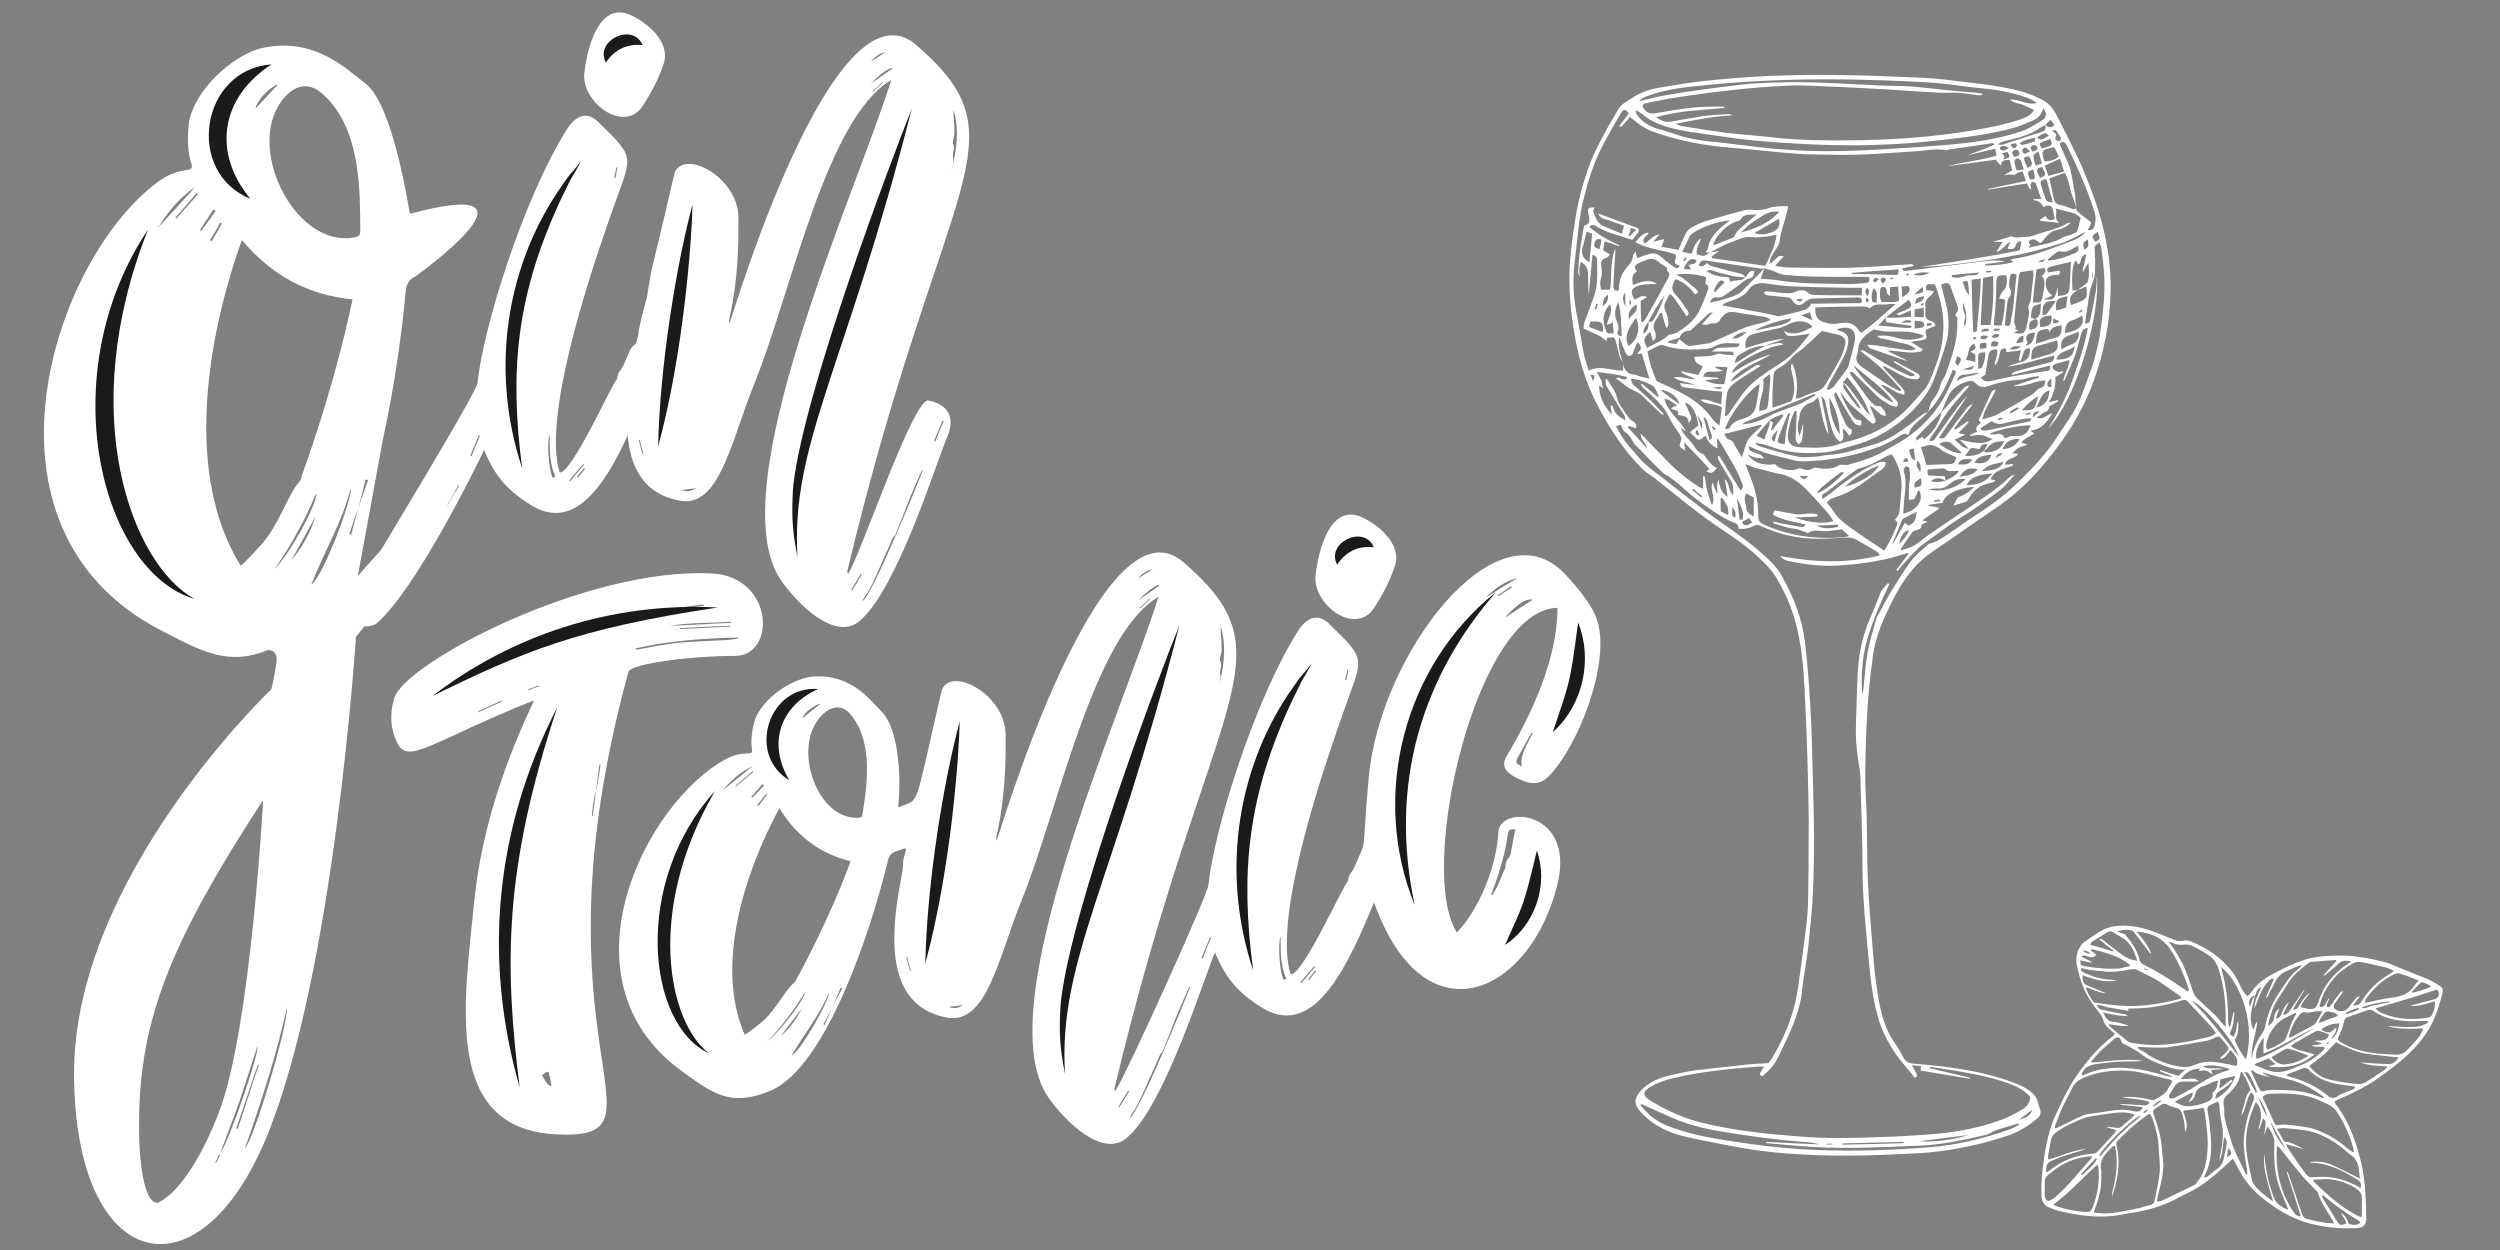 <?xml version="1.0" encoding="utf-8"?>
<!-- Generator: Adobe Illustrator 25.2.0, SVG Export Plug-In . SVG Version: 6.00 Build 0)  -->
<svg version="1.1" id="Layer_1" xmlns="http://www.w3.org/2000/svg" xmlns:xlink="http://www.w3.org/1999/xlink" x="0px" y="0px"
	 width="800px" height="400px" viewBox="0 0 800 400" style="enable-background:new 0 0 800 400;" xml:space="preserve">
<rect x="0" y="0" width="800" height="400" fill="#808080" stroke="none"/>
<style type="text/css">
	.st0{fill:#FFFFFF;}
	.st1{fill:#1A1A1A;}
</style>
<g>
	<g>
		<path class="st0" d="M498.4,194.5c-26,0.4-45.1,83.9-32.2,103.9c7.5-7.9,12.7-21.5,13.3-32.2c0.5-8.7,24.6-6.9,18.9,16.7
			c-8.6,35.3-42.6,50.9-58.7,5.9c-7.7,18.3-18.5,44.1-35.6,33.8c-9.3-5.6-12.5-11.2-15.3-17.8c-3.1,6.6-15.8,48.8-28.2,59.3
			c-7.9,6.8-20.4-5.9-25.3-13.2C316,322,358.9,229,370.7,191c-20.9,12.2-32,68-43.7,96.9c-7.6,18.7-11.2,40.2-24.1,37.7
			c-18.9-3.6-18.3-24.5-14.8-43c1.9-9.8-0.1-3.7,1.7-10.2c0.5-1.7-1.2-0.5-2.9,0c-1.6,0.4-2.4,1.4-2.8,3.1
			c-4.6,19.4-19.2,66-37.7,73.6c-12.7,5.2-18.2,0.9-28.3-6.4c-40.3-29.3-11.5-86.2,14.4-99.9c6.1-3.2,8.7-0.2,8.1-3.3
			c-0.6-3.5,0.7-8.7,1.2-9.8c3.6-7.9,13.3-12.9,18.4-13.2c12.3-0.9,18.4,7.7,21.9,11.2c5.7,5.7,6.3,21.9,5.3,30.3
			c0.1,0.1,0.2,0.2,0.3,0.3c6.9-3.2,4.4,2.5,13.5-36.8c2.1-8.9,20.4,0.2,20.6,13.5c0.1,7.9-0.2,15.9-1.3,23.7
			c-1.3,9-2.1,9.3-1.5,10.2c0.4-0.8,33.2-111.9,59.7-89c35.7,30.8,8.4,41-22,168.1c-0.1,0.3-0.1,0.7,0.2,1.2
			c4.5-7.5,29.6-63,29.8-66c1.7-17.2,14.5-58.8,28.6-81.2c2.7-4.3,6.3-6,10-2.4c12.6,12.2,10.7,10.6,4.4,28.8
			c-3.7,10.6-22.9,64-16.7,83.4c3.9,0.4,16.9-28.8,18.3-29.8c0.5-2.9,0.8-1.9,2.1-4.5c0,0,2.4-5.5,2.4-5.5c1.1-3.1,0.3-1.8,2.2-23.2
			c3.5-39.3,40.8-88.4,62.8-65.1c3.6,3.8,8.7,9.8,10.3,14.8c4.4,13.7-6.2,40.6-15.6,50c-2.1,2.1-4.7,2.6-7.5,1.6
			c-5.2-2-8.2-4.3-5.9-8.1C490.3,228.3,498.4,210.6,498.4,194.5z M269.5,316.3c-0.2-0.1-0.3-0.2-0.5-0.2c-4.5,10.7-1,2.7-5.5,11.7
			c0.1,0.1,0.3,0.1,0.4,0.2C266.8,321.1,265.7,323.6,269.5,316.3z M380.8,316c-0.1,0-0.2-0.1-0.3-0.1c-6.8,15.3-2.8,6.7-8.6,20.9
			c-1,0.9,0.1-0.9-3.6,7.3c-6,13.7-4.6,9.4-6.9,13.7C364.3,356.9,379.7,318.8,380.8,316z M249.4,258.6c-11.3,21-20.7,50.5-11.1,72.5
			c0.9-0.3,4.6-3.4,5.3-3.9c4.6-3.8,7.5-10.3,10.7-12.9c0.3-0.2,0.4-0.7,0.6-1c0,0,10.1-18.1,17.3-37.7
			C262.1,273.1,254.7,267.3,249.4,258.6z M272,228.4c-3.5-4-8.1-1.6-10.9,2.9c-6.5,10.3,0.7,30.4,13,30.4c1.6,0,1.8-0.1,2-1.7
			C277.1,253,280,237.6,272,228.4z M477.2,286.3c0.1,0.1,0.2,0.1,0.3,0.2c1.8-3.1,0.8-0.9,4.2-8.8c0.3-0.8-0.5-1.3,1.3-3.5
			c0.6-0.7,0.5-2,1.9-8.9C480.5,265.6,485,265.4,477.2,286.3z M265.3,317.6c-3,7.3-8.1,13.4-12,20.2
			C256.4,336.2,265.5,319.8,265.3,317.6z M390.8,201c-0.1,0-0.2-0.1-0.2,0.1c0.3,5.4,0.4,6.3,0.3,7.3c-0.1,1.1-0.8,2.3-0.4,3.1
			c0.8,1.5-0.4,2.8,0,4.3c0.3,1.1-0.3,3.2-0.6,4.5C391.6,213.8,392.5,207.4,390.8,201z M245.7,333.1c4-3.1,12-13.6,11.9-15.6
			C254.1,323.2,250.2,328.4,245.7,333.1z M487.1,245.3c-1.2-2.9,2-7.9,3.4-10.7c-0.1,0-0.2-0.1-0.3-0.1c-0.7,0.8-4.1,7.2-4.5,7.9
			C484.9,244,485,244.3,487.1,245.3z M411.6,313.2c-1.9-4.3-1.8-8.8-1.8-13.5c-1,2-0.3,11.9,1,13.9
			C411.1,313.5,411.3,313.3,411.6,313.2z M490.5,191.9c-3-0.8-6.9,3.7-8.7,5.4c0.1,0,0.1,0.1,0.2,0.1
			C484.8,195.6,487.6,193.7,490.5,191.9z M485.6,185c-4,1-7.2,3.2-10.1,6.2C478.9,189,482.2,187,485.6,185z M240.8,245.2
			c-3.9,1.8-6.9,4.6-9.6,7.8C234.4,250.4,237.6,247.8,240.8,245.2z M249.8,331.6c2.9-2.5,5.1-5.5,6.8-8.9
			C256.6,322.7,252.5,328,249.8,331.6z M262.6,225.2c-2.1,0.3-5.6,3.2-5.8,4.6C258.6,228.4,260.5,226.8,262.6,225.2z M364.1,192.2
			c2.3-1.6,4.6-3.2,6.9-4.8c-0.1-0.1-0.1-0.2-0.2-0.3C368.2,188.2,366.1,190.2,364.1,192.2z M250.4,226.6c2.1-1.6,4.1-3.1,6.2-4.7
			C255,222.1,251,225.2,250.4,226.6z M241.1,247c-0.1-0.1-0.2-0.2-0.2-0.3c-1.9,1.6-3.7,3.2-5.6,4.8c0.1,0.1,0.1,0.2,0.2,0.2
			C237.3,250.1,239.2,248.6,241.1,247z M420.8,309.4c-0.1-0.1-0.2-0.2-0.3-0.2c-1.5,1.7-3,3.5-4.4,5.2c0.1,0.1,0.2,0.2,0.3,0.3
			C417.8,312.9,419.3,311.2,420.8,309.4z M387.6,300.1c-0.1,0-0.2-0.1-0.4-0.1c-0.9,2.1-1.8,4.3-2.7,6.5c0.1,0.1,0.2,0.1,0.4,0.2
			C385.7,304.4,386.6,302.2,387.6,300.1z M240.4,255c0.1,0.1,0.2,0.2,0.3,0.3c1.3-1.3,2.6-2.7,3.8-4c-0.2-0.1-0.3-0.3-0.5-0.4
			C242.8,252.3,241.6,253.6,240.4,255z M364.2,185.1c1.6-1,3.1-2,4.7-3C367,182.5,365.4,183.6,364.2,185.1z M303.6,322.2
			c1.6,0.7,3.1,0.4,4.7-0.6C306.6,321.9,305.1,322,303.6,322.2z M361.3,349.2c-0.1-0.1-0.2-0.1-0.3-0.2c-1,1.7-2.1,3.4-3.1,5.1
			c0.1,0.1,0.2,0.1,0.3,0.2C359.3,352.6,360.3,350.9,361.3,349.2z M483.8,188c-0.1-0.1-0.2-0.3-0.3-0.4c-1.4,1-2.8,1.9-4.2,2.9
			c0.1,0.1,0.1,0.2,0.2,0.3C480.9,189.8,482.4,188.9,483.8,188z M242.3,257.6c0.1,0.1,0.2,0.2,0.4,0.3c0.9-1.2,1.9-2.4,2.8-3.7
			c-0.1-0.1-0.2-0.2-0.3-0.2C244.2,255.2,243.3,256.4,242.3,257.6z M290.3,306.2c-0.1,0-0.2,0.1-0.3,0.1c0.4,1.5,0.8,3,1.2,4.4
			c0.1,0,0.2,0,0.3-0.1C291,309.2,290.6,307.7,290.3,306.2z M431.5,214.3c-0.1,0-0.2,0-0.3-0.1c-0.3,1.1-0.5,2.3-0.8,3.4
			c0.1,0,0.2,0.1,0.4,0.1C431,216.5,431.3,215.4,431.5,214.3z M368,191.8c-0.1-0.1-0.1-0.2-0.2-0.2c-1,1-2,1.9-3.1,2.9
			c0.1,0.1,0.1,0.1,0.2,0.2C365.9,193.7,367,192.8,368,191.8z M421.2,310.7c-0.1-0.1-0.2-0.1-0.3-0.2c-0.8,1-1.5,1.9-2.3,2.9
			c0.1,0.1,0.2,0.1,0.3,0.2C419.6,312.7,420.4,311.7,421.2,310.7z"/>
		<path class="st0" d="M170.6,224.2c-32.8,13.2-40,20.7-43.5,13.5c-2.3-4.7-2.4-9.5-0.9-14.4c3.3-11,61.1-41.8,101.5-39.8
			c20.1,1,20.8,26.6,7.3,26.4c-12.1-0.1-33.1,2.3-33.9,5.1c-32.8,119.8,16.1,149.9-23.1,148c-36.2-1.8-29.5-41.6-26.3-74.1
			c2.4-24.1,10.3-46,19.1-64.5C170.8,224.4,170.7,224.3,170.6,224.2z M192.2,244.7c-0.1,0-0.2,0-0.4,0c-0.4,2.9-0.7,5.7-1.1,8.6
			c-0.8,2-1.2,6.7-1.3,7.7c0.1,0,0.2,0,0.3,0C191.6,246,190.1,258.9,192.2,244.7z M225.5,193.8c-0.4-0.3-0.7-0.3-1.1-0.3
			c-13.4,1.8-10.9,1.4-12.2,2.1c-1.4,0.1-2.8-0.3-3.9,0.8C213.2,195.4,210,195.9,225.5,193.8z M203.4,207.5c0,0.1,0,0.3,0.1,0.4
			c1.6-0.1,9-2,17.1-2.5c16.6-0.9,10.4-0.3,15.7-1.1c0-0.1,0-0.2-0.1-0.3C225.1,204.3,214.1,205,203.4,207.5z M214.3,200.3
			c6.5-0.3,13-0.7,19.6-1c0-0.1,0-0.2,0-0.4C227.3,199.5,220.8,199.1,214.3,200.3z M176.5,347.6c-1-5.6-0.8-5.2-3.1-3.5
			C174.3,345.3,174.6,347,176.5,347.6z M233.7,200.5c0-0.1,0-0.2,0-0.3c-5.4,0.3-10.8,0.5-16.2,0.8c0,0.1,0,0.2,0,0.3
			C222.9,201.1,228.3,200.8,233.7,200.5z M160.6,224.5c-0.1-0.1-0.1-0.2-0.2-0.3c-2.5,1.1-4.9,2.3-7.4,3.4c0,0.1,0.1,0.2,0.1,0.3
			C155.6,226.8,158.1,225.6,160.6,224.5z M172.5,219.6c0-0.1-0.1-0.2-0.1-0.3c-1.1,0.4-2.3,0.9-3.4,1.3c0,0.1,0.1,0.2,0.1,0.3
			C170.2,220.4,171.3,220,172.5,219.6z"/>
		<path class="st0" d="M420.9,184.9c1-10.2,5.2-23.5,14.6-19.5c5.8,2.5,13.1,8.9,10.9,15.6c-1.6,4.9-4,9.4-6.8,13.7
			C433.8,203.2,420.9,194.2,420.9,184.9z"/>
	</g>
	<g>
		<path class="st1" d="M138.4,222.7c25.1-19.2,56.8-30.1,91.3-28.3C184.3,201.2,167.3,208.6,138.4,222.7z"/>
	</g>
	<g>
		<path class="st1" d="M178.3,226.4c-17.2,51.9-16.9,82.4-12,121.6C154.6,307.2,158.2,265.5,178.3,226.4z"/>
	</g>
	<g>
		<path class="st1" d="M226.9,337.1c-20-9.3-24.5-54.8,1.9-84C206.2,292,214.1,327.4,226.9,337.1z"/>
	</g>
	<g>
		<path class="st1" d="M252.6,249.7c-13.7-8.1-6.8-30.5,9.2-29.2C249.5,226,245.6,238,252.6,249.7z"/>
	</g>
	<g>
		<path class="st1" d="M307.1,230.9c-0.2,11-2.8,47.2-11,77.4C296.6,282.6,302,249.8,307.1,230.9z"/>
	</g>
	<g>
		<path class="st1" d="M377.4,200.1c-21.3,83.3-38.8,107.4-36.6,143.6c-1.5-7.9-1.8-11.6-1.6-18.3c0.1-1.9,0-1.1,0.1-2.5
			c0.1-0.8,0.1-1.7,0.2-2.6C343,290,370.6,216.9,377.4,200.1z"/>
	</g>
	<g>
		<path class="st1" d="M427.9,180.7c-3.8-7,8.6-13,11.7-5.6C434.5,174.6,430.7,176.5,427.9,180.7z"/>
	</g>
	<g>
		<path class="st1" d="M419.8,212.3c0,0-0.8,1.4-2.2,3.9c-0.4,0.6-0.8,1.3-1.2,2c-0.4,0.8-0.8,1.6-1.2,2.5c-0.4,0.9-0.9,1.8-1.4,2.8
			c-14.8,31.3-16.9,55.9-12.8,87c-10.9-32.9-4.3-66.5,12.8-90.6c0.6-0.8,1.1-1.6,1.6-2.3c0.5-0.7,1-1.3,1.5-1.8
			C418.7,213.6,419.8,212.3,419.8,212.3z"/>
	</g>
	<g>
		<path class="st1" d="M452.7,289.6c-14.3-35-3.4-76.8,26.1-100.2C455.3,216.3,444.3,250.5,452.7,289.6z"/>
	</g>
	<g>
		<path class="st1" d="M505,199.2c4.7,11.7,1.7,26.3-8.1,35.1C502.4,217.8,502.3,219.4,505,199.2z"/>
	</g>
	<g>
		<path class="st1" d="M491.8,272.2c3.8,10.9-0.5,23.8-10.2,30.2C487.5,289,487.2,291.4,491.8,272.2z"/>
	</g>
</g>
<g>
	<g>
		<g>
			<path class="st0" d="M303.3,139.4c-3.1,6.6-15.8,48.8-28.2,59.3c-7.9,6.8-20.4-5.9-25.3-13.2c-19.4-29,23.5-122,35.4-159.9
				c-20.9,12.2-32,68-43.7,96.9c-7.6,18.7-11.2,40.2-24.1,37.7c-18.9-3.6-18.3-24.5-14.8-43c1.9-9.8-0.1-3.7,1.7-10.2
				c-0.2-1.3,2.7-11.8,2.7-11.8c2.5-14.9-0.4,0.2,8.7-39.2c2.1-8.9,20.4,0.2,20.6,13.5c0.1,7.9-0.2,15.9-1.3,23.7
				c-1.3,9-2.1,9.3-1.5,10.2c0.4-0.8,33.2-111.9,59.7-89c35.7,30.8,8.4,41-22,168.1c-0.1,0.3-0.1,0.7,0.2,1.2
				c4.5-7.5,20.4-55.1,25.6-55.6C297,128.3,307.2,129.2,303.3,139.4z M295.3,150.6c-0.1,0-0.2-0.1-0.3-0.1
				c-6.8,15.3-2.8,6.7-8.6,20.9c-1,0.9,0.1-0.9-3.6,7.3c-6,13.7-4.6,9.4-6.9,13.7C278.8,191.5,294.2,153.4,295.3,150.6z M305.3,35.6
				c-0.1,0-0.2-0.1-0.2,0.1c0.3,5.4,0.4,6.3,0.3,7.3c-0.1,1.1-0.8,2.3-0.4,3.1c0.8,1.5-0.4,2.8,0,4.3c0.3,1.1-0.3,3.2-0.6,4.5
				C306.1,48.4,307,42,305.3,35.6z M278.6,26.8c2.3-1.6,4.6-3.2,6.9-4.8c-0.1-0.1-0.1-0.2-0.2-0.3C282.6,22.8,280.6,24.8,278.6,26.8
				z M302,134.7c-0.1,0-0.2-0.1-0.4-0.1c-0.9,2.1-1.8,4.3-2.7,6.5c0.1,0.1,0.2,0.1,0.4,0.2C300.2,139,301.1,136.8,302,134.7z
				 M278.7,19.7c1.6-1,3.1-2,4.7-3C281.4,17.1,279.9,18.2,278.7,19.7z M218.1,156.8c1.6,0.7,3.1,0.4,4.7-0.6
				C221,156.5,219.6,156.6,218.1,156.8z M275.8,183.8c-0.1-0.1-0.2-0.1-0.3-0.2c-1,1.7-2.1,3.4-3.1,5.1c0.1,0.1,0.2,0.1,0.3,0.2
				C273.8,187.2,274.8,185.5,275.8,183.8z M204.7,140.8c-0.1,0-0.2,0.1-0.3,0.1c0.4,1.5,0.8,3,1.2,4.4c0.1,0,0.2,0,0.3-0.1
				C205.5,143.8,205.1,142.3,204.7,140.8z M282.5,26.5c-0.1-0.1-0.1-0.2-0.2-0.2c-1,1-2,1.9-3.1,2.9c0.1,0.1,0.1,0.1,0.2,0.2
				C280.4,28.3,281.4,27.4,282.5,26.5z"/>
		</g>
		<g>
			<path class="st1" d="M221.6,65.5c-0.2,11-2.8,47.2-11,77.4C211.1,117.2,216.5,84.4,221.6,65.5z"/>
		</g>
		<g>
			<path class="st1" d="M291.8,34.7c-21.3,83.3-38.8,107.4-36.6,143.6c-1.5-7.9-1.8-11.6-1.6-18.3c0.1-1.9,0-1.1,0.1-2.5
				c0.1-0.8,0.1-1.7,0.2-2.6C257.5,124.6,285.1,51.5,291.8,34.7z"/>
		</g>
	</g>
	<path class="st0" d="M129.8,93.4c0.2-2.5,1.1-4,3.2-5c0,0,45.7-32.7-1.8-20c-0.2-0.1-5.2-35.1-14.4-41.8c-5.7-4.2-16-15-33.1-11.2
		c-7,1.6-19.7,10.6-23,22.5c-0.4,1.6-1.2,9.2,0.4,14c1.5,4.3-2.8,0.5-10.7,6.4C17,83-11.5,168.9,51.3,201.6
		c13.5,7,21.7,11.6,34.5,6.4c1.5,0.1,3,0.8,2.7,3.7c-0.7,5.3-1.7,8.9-1.7,8.9s-63.4,60.1-63.1,123.3s39.7,72.7,61.5,20.2
		c21.8-52.5,28.7-160.3,28.7-160.3l26.4-32.7c0,0,9.6-24.8-3-11.6c-12.6,13.2-22.8,24.8-22.8,24.8l8-43.5
		C126.5,122.5,128.8,104.7,129.8,93.4z M99.6,187.1c4-10.4,9.9-19.9,12.6-30.8C112.9,159.3,103.5,184.3,99.6,187.1z M114.6,162.8
		c-0.5,1.7-0.9,3.3-2.2,8.3c-0.2-0.1-0.4-0.1-0.6-0.2C114.2,163.5,114.3,163.7,114.6,162.8z M93.3,179.2c3.1-5.6,7.7-14,7.7-14
		C99.3,170.4,96.8,175.1,93.3,179.2z M87.8,182.2c5.3-7.6,9.8-15.8,13.4-24.4C101.8,160.7,92.9,177.1,87.8,182.2z M117,153.4
		c0.3,0.1,0.5,0.1,0.8,0.2c-1.9,5.4-2.6,7.3-3.1,9C114.9,161.7,115.4,159.8,117,153.4z M102.8,29.7c13.3,11.2,12.3,33.5,12.5,43.5
		c0,2.3-0.2,2.5-2.5,2.9C95.4,78.5,81.1,51.8,88,36C91.1,29.1,97,24.8,102.8,29.7z M89,27c-2.6,2.8-5,5.3-7.2,7.7
		C81.9,32.7,86.1,27.8,89,27z M79.8,23.7c-2.6,2.7-5,5.2-7.7,7.9C72.6,29.5,77.6,24.4,79.8,23.7z M70.5,71.2
		c0.2,0.1,0.3,0.2,0.5,0.3c-1.1,1.9-2.1,3.8-3.2,5.7c-0.2-0.1-0.4-0.2-0.6-0.3C68.4,75,69.5,73.1,70.5,71.2z M50.6,72.8
		c3.2-5.1,6.9-9.6,11.9-13C58.6,64.2,54.6,68.5,50.6,72.8z M56.4,70c-0.1-0.1-0.2-0.2-0.3-0.3c2.3-2.6,4.5-5.2,6.8-7.9
		c0.1,0.1,0.3,0.3,0.4,0.4C61,64.8,58.7,67.4,56.4,70z M64,73.6c1.4-2.2,2.9-4.4,4.3-6.6c0.2,0.2,0.5,0.3,0.7,0.5
		c-1.5,2.1-3,4.3-4.6,6.4C64.3,73.9,64.2,73.8,64,73.6z M77.4,76.8c9.3,11.1,20.9,17.6,35.4,19c-6,29-16.3,56.6-16.3,56.6
		c-0.1,0.6-0.2,1.2-0.6,1.6c-3.8,4.2-6.6,14-12.3,20.3c-0.9,1-5.4,6-6.6,6.7C59,152.1,66,108.7,77.4,76.8z M50.3,384.9
		c-4.3,0-6-13.7-5.8-26.5c0.3-32.3,10.2-57.2,39.7-102.4c0,0-3.9,73.4-14.2,100.1C60,381.9,50.5,384.9,50.3,384.9z M69.2,372.1
		c-0.1,0-0.2-0.1-0.3-0.1c0.4-0.9,0.8-1.7,1.2-2.6c0.1,0.1,0.2,0.1,0.4,0.2C70,370.3,69.6,371.2,69.2,372.1z M82.4,334.7
		c0.6,2.5-9.5,31.6-11.8,34C78.5,347.5,75.3,356.5,82.4,334.7z M75.6,361.1c2.3-6.8,4.6-13.6,6.9-20.4c0.1,0,0.2,0.1,0.3,0.1
		c-2.2,6.8-4.5,13.6-6.7,20.4C76,361.2,75.8,361.1,75.6,361.1z M78.4,367.4c5.2-14.8,10-29.6,13.4-44.9
		C92.2,328.1,81.2,364.8,78.4,367.4z"/>
	<g>
		<path class="st1" d="M62.3,191.7c-30-8.9-46-71.8-14.9-118.3C23.8,132.7,42.3,180.8,62.3,191.7z"/>
	</g>
	<g>
		<path class="st1" d="M80.1,63.6c-21-8.5-15.9-41.4,6.8-43C70.8,31,67.7,48.6,80.1,63.6z"/>
	</g>
	<g>
		<g>
			<path class="st0" d="M116.6,184.8C116.5,185.1,116.7,184.8,116.6,184.8c4.6-7.6,35.9-59.2,36.2-62.2
				c1.7-17.2,14.5-58.8,28.6-81.2c2.7-4.3,6.3-6,10-2.4c12.6,12.2,10.7,10.6,4.4,28.8c-3.7,10.6-22.9,64-16.7,83.4
				c3.9,0.4,16.9-28.8,18.3-29.8c0.5-2.9,0.8-1.9,2.1-4.5c0,0,2.4-5.5,2.4-5.5s16.9-17.1,3.9,16.6c-7.7,18.3-18.5,44.1-35.6,33.8
				c-9.3-5.6-12.5-11.2-15.3-17.8c-3.1,6.6-22.1,44.9-34.4,55.5C120.4,199.6,110.6,205.9,116.6,184.8z M146.9,155.3
				c-0.1,0-0.2-0.1-0.3-0.1c-6.8,15.3-9,2.9-14.9,17.1c-1,0.9,0.1-0.9-3.6,7.3c-6,13.7-4.6,9.4-6.9,13.7
				C124.1,192.3,145.8,158.1,146.9,155.3z M177.7,152.5c-1.9-4.3-1.8-8.8-1.8-13.5c-1,2-0.3,11.9,1,13.9
				C177.2,152.8,177.4,152.6,177.7,152.5z M186.9,148.7c-0.1-0.1-0.2-0.2-0.3-0.2c-1.5,1.7-3,3.5-4.4,5.2c0.1,0.1,0.2,0.2,0.3,0.3
				C183.9,152.2,185.4,150.5,186.9,148.7z M153.6,139.4c-0.1,0-0.2-0.1-0.4-0.1c-0.9,2.1-1.8,4.3-2.7,6.5c0.1,0.1,0.2,0.1,0.4,0.2
				C151.8,143.7,152.7,141.5,153.6,139.4z M121.1,184.7c-0.1-0.1-0.2-0.1-0.3-0.2c-1,1.7-2.1,3.4-3.1,5.1c0.1,0.1,0.2,0.1,0.3,0.2
				C119.1,188.1,120.1,186.4,121.1,184.7z M197.6,53.6c-0.1,0-0.2,0-0.3-0.1c-0.3,1.1-0.5,2.3-0.8,3.4c0.1,0,0.2,0.1,0.4,0.1
				C197.1,55.8,197.4,54.7,197.6,53.6z M187.2,150c-0.1-0.1-0.2-0.1-0.3-0.2c-0.8,1-1.5,1.9-2.3,2.9c0.1,0.1,0.2,0.1,0.3,0.2
				C185.7,152,186.5,151,187.2,150z"/>
			<path class="st0" d="M186.9,24.2c1-10.2,5.2-23.5,14.6-19.5c5.8,2.5,13.1,8.9,10.9,15.6c-1.6,4.9-4,9.4-6.8,13.7
				C199.9,42.5,186.9,33.5,186.9,24.2z"/>
		</g>
		<g>
			<path class="st1" d="M193.9,20c-3.8-7,8.6-13,11.7-5.6C200.6,14,196.7,15.8,193.9,20z"/>
		</g>
		<g>
			<path class="st1" d="M185.9,51.7c0,0-0.8,1.4-2.2,3.9c-0.4,0.6-0.8,1.3-1.2,2c-0.4,0.8-0.8,1.6-1.2,2.5c-0.4,0.9-0.9,1.8-1.4,2.8
				c-14.8,31.3-16.9,55.9-12.8,87c-10.9-32.9-4.3-66.5,12.8-90.6c0.6-0.8,1.1-1.6,1.6-2.3c0.5-0.7,1-1.3,1.5-1.8
				C184.8,52.9,185.9,51.7,185.9,51.7z"/>
		</g>
	</g>
</g>
<path class="st0" d="M565.9,340.2c0.5-0.7,1.2-1.5,1.7-2.5c3.6-6.3,6.3-12.9,7.5-20c0.6-3.5,1-7.1,1.5-10.6
	c0.6-4.9,1.4-9.9,1.8-14.8c0.3-3.9,0.2-7.7,0.3-11.6c0-8.1,0.2-16.2,0-24.4c-0.2-10.2-0.5-20.5-1-30.7c-0.3-7-0.6-14-1.9-21
	c-1.2-7-3.7-13.6-7.4-19.8c-2-3.2-4.8-5.7-7.6-8.2c-5.1-4.4-11.1-7.8-16.5-11.9c-5-3.8-9.8-7.7-14.7-11.6c-1.2-1-2.7-1.7-3.8-2.8
	c-6.2-6.1-10.7-13.2-14.7-20.8c-3.9-7.5-6.1-15.4-7.4-23.4c-1.5-8.8-2-17.7-0.9-26.7c0.8-6.5,1.7-13.1,3.5-19.4
	c1.1-3.9,2.4-7.9,4.2-11.6c2.2-4.7,4.9-9.3,7.6-13.8c0.8-1.3,2.6-2.2,4.1-3.2c2.7-1.8,5.8-2.9,9.1-3.4c4.7-0.8,9.4-1.6,14.1-2.1
	c6.9-0.7,13.8-1.3,20.8-1.6c7.2-0.3,14.5-0.4,21.8-0.3c9.2,0.1,18.4,0.5,27.6,0.9c4,0.2,8.1,0.7,12.1,1.2c4.6,0.6,9.1,1,13.6,1.9
	c4.3,0.8,8.5,1.9,12.3,4c2.1,1.1,3.3,2.7,4.4,4.6c1.2,2.3,2.3,4.6,3.5,6.9c1.8,3.7,3.7,7.3,5.2,11c1.9,4.7,3.8,9.4,5.2,14.3
	c2.3,7.9,3.7,16.1,3.5,24.3c-0.2,10-2.1,19.8-5.6,29.3c-3.8,10.2-9.7,19.3-17,27.6c-4.2,4.9-9.1,9.2-14.6,12.9
	c-6.6,4.4-13,9.1-19.6,13.5c-6,4-9.8,9.5-12.9,15.6c-2.3,4.5-4.4,9.1-5.6,13.9c-0.6,2.4-0.9,4.9-1.2,7.4c-1.2,9.2-1.7,18.4-1.9,27.6
	c0,2.9-0.2,5.8-0.1,8.8c0,3.4,0.3,6.7,0.4,10.1c0.2,7.2,0.1,14.3,0.4,21.5c0.3,7.6,1,15.2,1.6,22.8c0.3,3.8,0.6,7.6,1.2,11.4
	c0.9,6.5,2,12.9,6,18.5c1,1.4,1.8,2.9,2.6,4.4c0.7,1.4,1.8,1.9,3.5,2c10,0.8,19.9,2,29.4,5.2c2.6,0.9,5.3,1.8,7.5,3.5
	c1.3,1,2.2,2,2.6,3.5c0.2,0.8,0.4,1.6,0.7,2.3c0.5,1.3,0,2.3-1,3.1c-2.7,2.3-5.6,4.1-9,5.3c-5.2,1.8-10.4,3.1-15.8,4.1
	c-4.1,0.8-8.3,1.3-12.5,1.6c-7.9,0.4-15.8,0.8-23.6,0.8c-12.6,0-25.1-0.7-37.5-3.2c-4.9-1-9.8-1.8-14.6-3c-4.9-1.2-9.4-3.3-12.9-6.9
	c-0.5-0.5-1-0.9-1.4-1.5c-1.6-2.1-1.5-3.5,0.1-5.6c2.7-3.4,6.6-4.8,10.7-5.7c2.4-0.5,4.9-1.1,7.3-1.4c4.8-0.6,9.6-1.1,14.4-1.6
	C559.7,340.5,562.7,340.4,565.9,340.2z M527.5,102.8c0.5,0.4,1,0.3,1.4-0.2c1.7-2.5,2.8-5.2,3.7-8c-1,1.3-1.9,2.7-2.7,4
	C529.1,100,528.3,101.4,527.5,102.8c-0.6,1.3-1.9,2.3-1.6,4C527.5,105.5,527.6,105.1,527.5,102.8z M566.2,134.5
	c-1.3,1.6-2.6,3.1-4.1,4.9c0.8,0.4,1.5,0.8,2.5,1.3C565,138.4,566.6,136.7,566.2,134.5c0.4,0.2,0.9,0.5,1.2,0.7
	c-0.3,0.9-0.5,1.7-0.7,2.4c0.1,0,0.3,0.1,0.4,0.1c1.2-1.6,2.4-3.1,3.6-4.7c-0.1-0.1-0.2-0.3-0.3-0.4c-0.7,0.3-1.5,0.5-2.2,0.8
	C567.5,133.7,566.8,134.1,566.2,134.5z M651.2,102.1c-1.9,1-2,1.1-1.8,3.4c2.1,0,3.2-1.3,2.5-3.1
	C651.9,102.2,651.4,102.2,651.2,102.1c2.1-1,1.7-2.9,1.9-5c-1.1,0.5-2.3,0.6-2.6,1.2c-0.5,1-0.5,2.2-0.6,3.3
	C649.9,101.7,650.7,101.9,651.2,102.1z M634.8,144.3c0.2,0.2,0.5,0.6,0.7,0.5c2.6-0.1,4.8-0.9,5.8-3.6c-2.1,0-3.9,0.2-5.2,2
	C635.8,143.7,635.2,144,634.8,144.3c0.4-0.6,0.8-1.3,1.3-2.1c-1.5-0.3-2.3,0.2-2.5,1.4c-1.2,0.3-2.4-0.8-3.4,0.2
	c-0.9-1-1.9-1.9-3.1-3.1c2.1,0.4,3.7,0.9,5.3,1c1.7,0.1,3.5,0.1,5.2-1.2c-1.4-0.5-2.5-1.1-3.7-1.3c-1.1-0.1-2.3,0.2-3.4,0.3
	c0-0.1-0.1-0.2-0.1-0.3c0.7-0.3,1.5-0.7,2.3-1.1c-1-1.5,0.6-2.1,1.2-2.9c-0.3-0.3-0.7-0.7-0.7-0.8c1.4-3.1,2.8-6.2,4.2-9.2
	c0.1-0.2,0.6-0.3,1.3-0.6c-1.4,3.4-3.7,6-4.3,9.6c1.8-0.6,3.3-0.8,4.6-1.5c3.8-2,7.5-4.2,11.2-6.4c1-0.6,1.6-1.8,2.6-2.1
	c1.4-0.4,1.6-1.2,1.7-2.5c-3.6,0.2-6.6,2.3-10.2,1.8c2.7-0.9,5.5-1.8,8.2-2.7c0-0.1-0.1-0.3-0.1-0.4c-0.8,0.1-1.7,0.1-2.5,0.3
	c-1.2,0.2-2.4,0.8-3.6,0.8c-3.4,0.2-6.6,0.8-9.8,2c-1.6,0.6-3.2,0.5-4.4-1c-0.3-0.4-1.3-0.7-1.8-0.6c-2.7,0.6-5,1.9-6.4,4.1
	c-1.1,1.8-1.8,3.9-2.6,5.8c-1.6,1.6-3.2,3.2-4.8,4.8c-1.1,1.1-2.2,2.2-3.3,3.4c-0.1,0.1,0,0.5,0.1,1c0.7-0.5,1.3-0.9,1.8-1.2
	c0.3,0.3,0.5,0.6,0.6,0.8c3-2.4,4.9-5.3,5.6-8.7c1.8-1.9,3.5-3.9,5.3-5.8c0.8-0.8,1.5-1.7,2.4-2.4c0.2-0.2,0.7-0.2,1.1-0.3
	c-0.3,0.8-0.9,1.3-1.4,1.8c-2.3,2.8-4.8,5.4-6.7,8.4c-1.2,1.9-2.3,3.9-3.7,5.7c-0.4,0.5-0.6,1.1-1,1.7c1.4,0.4,1.8-0.4,2.2-1.1
	c2.5-3.5,5-7,7.6-10.5c0.8-1,1.7-1.9,2.6-2.9c-3,4.6-6.2,8.9-9.2,13.6c1.1,0.4,1.7,0.1,2.2-0.6c2.1-2.9,4.3-5.7,6.5-8.6
	c0.8-1,0.9-1,2.2-1.7c-2,2.8-4.4,5.2-6,8c0.1,0.1,0.2,0.2,0.3,0.3c1.3-0.9,2.6-1.8,4-2.7c0.1,0.1,0.2,0.2,0.3,0.3
	c-1.1,1.2-2.2,2.3-3.3,3.5c0.8,0.2,1.3,0.3,2.2,0.5c-1.3,0.6-2.3,1.1-3.4,1.6c1.6,1.3,2.6,3,4.9,2.9c-0.5,0.7-1,1.5-1.6,2.3
	C630.9,146,633,145.7,634.8,144.3z M654.4,40.1c-0.5,0.2-1,0.4-1.4,0.7c-2.6,1.9-5.7,2.9-8.9,3.7c-1.1,0.3-2.3,0.5-3.4,0.9
	c-0.4,0.1-0.7,0.4-1.5,0.8c0.9,0.1,1.3,0.2,1.6,0.1c4.3-1.4,8.5-2.8,12.8-4.2C654.8,41.7,654.7,40.9,654.4,40.1
	c0.9,0.3,1.8,1.3,3-0.1c-0.3-0.5-0.7-1-1.2-1.7C655.4,39,654.9,39.6,654.4,40.1z M603.4,101.6c2.7,0.2,5.4,0,8.2-0.3
	c-0.1-0.7-0.1-1.3-0.1-2c-0.9,0.4-1.6,0.7-2.3,1c-0.7,0.2-1.3,1.1-2.3,0.1c1.1-0.5,2.1-0.8,3.1-1.3c1.9-0.9,2-1.4,0.8-3.2
	C608.4,97.8,605.9,99.7,603.4,101.6c-0.8,0.9-1.6,1.8-2.4,2.6c3.7,0.1,7.2,0.9,10.6,0.7c0-0.2,0-0.4,0.1-0.6
	c-2.7-0.4-5.4-0.8-8.1-1.2C603.5,102.6,603.5,102.1,603.4,101.6z M622.6,153.8c1.5-0.8,3.3-1.4,4.2-3.1c-1.2,0-2.2,0.1-3.2,0
	c-0.6-0.1-1.2-0.8-1.8-0.8c-1.7,0-3.3,0.2-5,0.4c0,1.8,0,1.9,1.2,1.9c1.4,0.1,2.9,0.1,4.3,0.2C622.5,153,622.5,153.4,622.6,153.8
	c-1.9-1.1-3.2-1-4.8,0.2C619.4,154.4,621,154.3,622.6,153.8z M589.8,122.3c0.6,0.5,1.3,1,1.8,1.6c1.9,2.5,3.7,5,5.5,7.6
	c0.3,0.5,0.8,0.9,1.2,1.3c-1.3-4.6-4-8.3-7.2-12.1C590.6,121.4,590.2,121.9,589.8,122.3c0.1,0.7,0,1.6,0.3,2.1
	c1.3,2,2.8,3.9,4.2,5.7c0.3,0.3,0.7,0.5,1.1,0.8c-0.2-0.8-0.7-1.4-1.1-2.1C592.8,126.7,591.3,124.5,589.8,122.3z M664.8,92.8
	c-2.4,1.7-2.8,2.6-2.1,4.8c5.3-1.8,5.4-2,4.9-5.9C666.7,92.1,665.7,92.5,664.8,92.8c0.6-0.5,1.4-1,2.1-1.5c0.4-0.4,1.1-0.8,1.2-1.2
	c0.5-1.8,0.4-3.7,0.2-6c-0.8,1.3-1.3,2.1-1.8,3c-0.1-1,0.2-1.9,0.5-2.8c0.2-0.9,0.4-1.8,0.6-2.7c-0.2-0.1-0.3-0.2-0.5-0.2
	c-0.3,0.3-0.7,0.6-0.9,0.9c-0.3,0.6-0.4,1.2-0.6,1.9c-0.1,0.2-0.3,0.3-0.5,0.4c-0.3-0.4-0.6-0.8-0.9-1.2c-1,1.1-1.3,4.1-1,9.6
	C663.7,92.9,664.3,92.9,664.8,92.8z M558.5,88.8c0.8-0.8,1.1-2.3,2.9-2.2c0,1.1-0.3,2.2-1.3,2.4c-1.7,0.4-2.7,1.6-4,2.5
	c-1.5,1-3,2.2-4.5,3.2c-0.5,0.3-1.2,0.6-1.7,0.5c-1.6-0.4-2.2,0.5-2.8,1.6c2.1-0.3,4.1-0.9,6.1-1.5c1.8-0.5,3.5-1.3,4.8-2.7
	c2.2-2.2,4.4-4.5,6.6-6.7c-0.4,1-0.7,2-1.2,3.3c2.2,0.2,4.2,0.2,6.2,0.6c7.1,1.1,14.3,0.9,21.4,1.1c1.9,0.1,3.9-0.2,5.8-0.3
	c1.1-0.1,1.7-0.5,1.3-2c-1.4,0-2.9,0-4.3,0c-7.7,0-15.4,0.1-23.1-0.7c-0.6-0.1-1.2-0.3-1.7-0.5c-0.8-0.3-1.5-0.7-2.2-0.9
	c-0.7-0.2-1.5-0.4-2.2-0.6c-0.2,0-0.5,0.1-0.7,0.1c-5.8-0.8-11.5-1.7-17.3-2.5c-2-0.3-2.1-0.3-3.1,1.4c0.4,0.1,0.9,0.5,1.3,0.3
	c0.5-0.2,0.9-0.6,1.4-1c0.6,0.4,1.1,0.9,1.7,1c3,0.8,6.1,1.7,9.2,2.4C557.8,87.9,558.3,88.2,558.5,88.8c-1.4-0.2-2.8-0.2-4.2-0.5
	c-1.4-0.3-2.7-0.7-4.1-1c-1.3-0.3-2.4-1.2-4.2-0.7c2.3,1.8,4.8,2,7.2,2.1c0.2,0.5,0.4,1,0.5,1.5C555.3,89.3,557.3,90.2,558.5,88.8z
	 M664.5,66.5c-0.4,0.9,0.4,1.2,0.9,1.7c1.3,1,2.5,2,3.8,3c-0.2,0.5-0.3,0.9-0.5,1.3c-0.3,0.5-0.6,1-0.9,1.5c-2.8,1.3-5.5,3-8.4,3.9
	c-5.4,1.7-10.9,3.2-16.5,4.2c-6.4,1.2-12.9,1.9-19.4,2.7c-2.9,0.4-5.8,0.4-8.7,0.6c10.6-1.7,21.2-3.1,31.5-5.3
	c0.2-1.1,0.4-2,0.6-2.9c-1.4,0.2-1.4,0.2-1.8,1.2c-0.5,1.3-1,1.5-2.7,1.2c0.3-0.7,0.6-1.4,0.9-2.3c-1.8,1-2.4,2.8-4.5,3.3
	c0.6-1,1.3-2,2.1-3.2c-1.2,0-1.9,0-3.2,0c2.3-0.7,4.1-1.2,5.9-1.8c1.4,0.7,3.1,0.2,4.7,0.2c1.5,0,3-0.6,4.4-1.1c3-1,6.2-1.6,8.9-3.3
	c0.3-0.2,0.7-0.1,1-0.2c-1.1,1.3-2.6,2-4.1,2.3c-2.2,0.4-3.4,1.8-4.6,3.3c-0.9,1.2-0.9,1.2-2.2,0.2c-0.7-0.6-1.4-0.5-2.1-0.1
	c-0.8,0.5-0.3,0.9,0.1,1.3c0.1,0.1-0.3,0.6-0.5,1.1c4.1-1.1,8.1-1.4,11.5-3.7l-0.1,0.1c1.7-0.3,3.2-1,4.1-1.6
	c0.5-1.8,0.8-3.1,1.1-4.4c-2.2-2.2-5.3-2-8-3c0.7,1.5-0.8,3.4,1.3,4.6c-2.1-0.2-4.1-0.4-6.2-0.6c0-0.1,0-0.3-0.1-0.4
	c0.5-0.4,1.1-0.7,1.8-1.2c0.6,1.4,1.5,1.7,2.9,1c-0.2-1.1-0.4-2.3-0.7-3.4c-0.3-1.1-1.7-1.2-2.8-0.4c-0.4-0.5-0.7-1.2-1.3-1.6
	c-0.5-0.4-1.3-0.5-2-0.7c0-0.1,0.1-0.2,0.1-0.3c0.7,0,1.3,0,2.4,0c-0.6-1.8-1.2-3.5-1.8-5.1c-0.1-0.2-0.7-0.4-0.9-0.4
	c-0.3,0.1-0.7,0.4-0.7,0.7c-0.1,0.5,0.1,1.1,0.2,1.6c-0.1,0-0.2,0.1-0.4,0.1c-0.3-0.6-0.6-1.2-1-1.9c-4.2,0.7-8.3,1.3-12.5,2
	c0-0.1,0-0.1,0-0.2c4-0.9,8-1.7,12.2-2.6c-0.4-1.2-0.7-2-1.1-3.1c-0.8,0.3-1.6,0.4-2,0.8c-0.5,0.4-0.7,0.4-1.3,0.3
	c-0.9-0.2-1.8,0.1-2.7,0.2c0.8-0.5,1.7-0.9,2.7-1.6c-0.2-1.1-0.5-2.2-0.8-3.3c-1.7-0.2-2.6,0.2-2.8,1.8c-0.7-0.7-1.2-1.3-1.7-1.9
	c-5.1,0.7-10.3,1.4-15.5,2.1c5.2-1.4,10.6-1.8,15.8-3.4c-0.2-0.8-0.3-1.5-0.4-2.2c-3.1,0.7-6,1.4-8.9,2.1c2.8-1.2,5.8-2,8.7-3.5
	c-0.4-0.3-0.6-0.4-0.7-0.4c-4.6,0.7-9.2,1.4-13.8,2c-0.4,0.1-0.8,0.3-1.1,0.3c-3.2-0.7-6.4,0.1-9.5,0.3c-9.3,0.6-18.5,1.4-27.8,1.1
	c-3.5-0.1-7,0-10.5-0.3c-6.9-0.5-13.8-1.4-20.7-1.9c-8.9-0.7-17.6-2.3-25.9-5.4c-1.2-0.5-2.3-1.2-3.4-1.9c-1.1-0.7-2.1-1.6-3.3-2.6
	c-0.7,0.9-1.3,1.6-2,2.3c-0.4,0.4-0.7,1.1-1.5,0.7c1-1.3,2.1-2.7,3.1-4.1c-0.9-1.4-1.7-1.5-2.5-0.1c-1.9,3.2-3.8,6.5-5.6,9.9
	c-2.9,5.4-4.7,11.1-6.2,17c-1.7,6.6-2.1,13.3-2.9,20c-0.6,4.7-0.7,9.5,0,14.2c0.4,2.8,1,5.6,1.5,8.4c0.5,2.6,0.8,5.3,1.4,7.9
	c0.4,1.7,1,3.3,1.5,5c3.8-1.9,7.4,0.1,11,0c0-0.8,0-1.5,0-2.1c0.4,2,1.5,3.3,3.8,3.4c0.5,0,1,0.4,1.5,0.5c0.9,0.3,1.9,0.5,3.1,0.8
	c-0.9-2.9-1.6-5.4-2.4-8c-0.6,0-1,0-1.6,0c1.7-1.5,1.7-2.2,0.2-3.7c-0.3,0.7-0.6,1.2-0.8,1.8c-0.3,0.6-0.5,1.2-0.7,1.8
	c-0.5,0.9-1.4,1.1-2,0.3c-0.6-0.8-0.8-1.7-1.2-2.6c-0.3-0.8-0.6-1.7-1.1-2.9c-0.5,1.9,0,5.1,1.1,8.1c-0.4-0.6-0.8-1.2-1-1.9
	c-0.4-1.4-0.7-2.8-1.1-4.3c-0.5-2-0.5-2-2.9-1.7c-0.1,0.4-0.2,0.8-0.3,1c-0.5-0.4-1-0.9-1.6-1.3c-1.9-1-3.8-1.8-5.7-2.7
	c0.1-0.7,0.1-1.2,0.2-1.6c0.8-2.3,1.7-4.5,2.5-6.8c0.6-1.7,1.3-3.4,1.5-5.2c0.3-2.6,0.2-5.2,0.2-7.9c0-0.9-0.2-1.7-1.5-2.1
	c-0.4,4.3-0.8,8.5-1.2,12.8c-0.2-2.2-0.2-4.3-0.2-6.5c0-1.7-0.6-3-2.3-4c-0.6,1.6-0.7,3.1-0.3,4.7c-0.2-0.4-0.6-0.9-0.6-1.3
	c0.1-2.4,0.3-4.8,0.6-7.2c0.3-2.5,0.8-5,1.3-7.8c2.2-0.5,1.8-2.1,1.4-3.8c0-0.1-0.1-0.1-0.1-0.2c-0.3-1.5,0.1-1.9,2-1.8
	c-0.1,0.5-0.5,1-0.3,1.4c0.6,1.8,1.3,3.7,3.3,4.6c1.9,0.8,3.8,1.6,5.8,2.4c0.2-0.9,0.4-1.7,0.7-2.6c-1.4-0.5-2.9-0.9-4.3-1.5
	c-1.3-0.6-3.1-0.3-4-2.4c4.4,1.6,8.4,3.1,12.4,4.6c0.7,0.3,0.8,0.9,0.4,1.5c-0.6,0.8-1.1,1.5-1.7,2.2c-0.1,0-0.2,0.1-0.3,0.1
	c-3.9-1.3-8.1-2.2-11.6-4.4c-0.7-0.5-1.4-0.5-2,0.4c1.5,1.1,3,2.3,4.5,3.2c1.6,1,3.4,1.8,5.1,2.6c0,0.1-0.1,0.2-0.1,0.3
	c-1.5-0.5-2.9-1-4.6-1.6c-0.2,1.2-0.4,2.1-0.5,2.9c0.8,0.5,1.4,0.9,2.2,1.3c-0.5,0.5-0.7,1-1.1,1.1c-1.6,0.3-1.9,1.3-1.7,2.6
	c0.3,1.5,0.3,3-0.2,4.5c-0.3,1,0,2.1,0.1,3.1c1.1,0,2,0,2.9,0c0.7-4.3-0.1-8.7,1.7-13.2c0,0.7,0,1,0,1.3c-0.2,3.5-0.5,7-0.6,10.5
	c-0.1,1,0.1,1.9,1.7,1.7c0-0.6,0-1.1,0.1-1.6c0.2-2.1,1-4,2.3-5.6c1-1.2,2-2.2,2.1-3.8c0-0.4,0.5-0.8,0.9-1.6c0.2,1,0.3,1.6,0.5,2.2
	c1.5-0.5,2.8-1.1,4.1-1.4c0.8-0.2,1.8-0.1,2.4,0.2c1,0.5,1.8,1.4,2.7,2.1c1,0.7,1.9,1.6,3,2.2c0.5,0.3,1.2,0.1,1.4-0.8
	c-2.8-0.3-0.8-2.2-1.3-3.5c-4.2-1.4-8.9-1.7-12.9-3.9c2.1-2.5,2.9-3,4.3-3c-0.5,1.1-2.4,1.7-1.4,3.4c1.7-0.7,2.5-2.7,4.8-2.8
	c-0.6,0.7-1.1,1.3-2,2.3c1.4-0.4,2.4-0.6,3.6-0.9c-0.3,0.9-0.6,1.7-0.9,2.5c1.9,0.3,3.5,0.6,5.4,1c0.8-1.7,1.3-3.3,2.1-4.8
	c0.4-0.8,1-1.7,1.8-2.2c1.5-0.9,3.1-1.7,4.8-2.2c4.1-1.3,8.2-2.4,12.3-3.5c1.2-0.3,2.6-0.2,3.9-0.1c1.2,0,2.4,0,3.6-0.5
	c2-0.7,4.2-0.8,6.6-0.7c-0.2,1-0.3,1.7-0.5,2.4c-0.7,2.9-1.9,5.7-2.2,8.7c-0.1,1.1-0.9,2.2-1.5,3.1c-0.9,1.3-1.7,2.6-1.8,4.3
	c0.8-0.5,1.4-1.1,2.1-1.7c1-1,1-1,2.5-0.8c-0.9,0.9-1.7,1.9-2.8,3.1c1.8,0.2,3.1,0.5,4.3,0.5c6.5,0.1,13,0.2,19.4,0.1
	c6.3-0.2,12.6-0.7,18.9-1.1c0.6,0,1.3-0.4,1.9,0.5c-1.4,0.3-2.6,0.5-3.9,0.8c0.5,1.1,1.3,0.8,2,0.7c7.6-0.9,15.2-1.9,22.7-2.8
	c2.7-0.3,5.4-0.8,8.2-0.1c-2.1,0.3-4.1,0.6-6.2,0.8c0,0.2,0.1,0.3,0.1,0.5c3-0.1,5.9-0.3,9-1.2c-0.5-0.3-0.7-0.4-1.1-0.6
	c0.5-0.2,0.8-0.4,1.1-0.4c6.7-0.9,12.8-3.6,19.1-5.9c1.8-0.7,3.4-1.8,4.4-3.4c1.4,0.5,2.1-0.2,2.4-1.4c0.4-1.4,0.4-2.7,0-4.1
	c-2.3-7.3-5.4-14.3-8.8-21.2c-0.2-0.5-0.5-0.9-0.9-1.2c-0.2-0.2-0.8-0.2-1-0.1c-0.3,0.1-0.5,0.6-0.4,0.9c0.2,0.6,0.6,1.2,0.8,1.8
	c0.9,2,1.9,4,2.5,6c0.7,2.7,1,5.6,1.6,8.4C664.1,64.2,664.3,65.3,664.5,66.5c-0.5-1.5-1.1-3-1.6-4.5c-0.7-2.2-0.9-4.5-2.2-6.7
	c-1.7,0.6-3.2,1.2-4.9,1.8c0.5,2.2,1,4.3,1.4,6.4c0.2,1.2,0.8,1.9,2.2,2.1c1.1,0.2,2.2,0.7,3.3,1.1
	C663.3,66.9,663.9,67.2,664.5,66.5z M550.6,79c-1.2,0.6-2.4,1.2-3.5,1.8c-0.4,0-0.9,0-1.3-0.1c0.2-0.4,0.7-0.8,0.7-1.2
	c0.6-3.5,3-5.8,5.8-8c0.4-0.3,0.9-0.7,1.3-1c-4.3,0.5-8.2,1.8-11.8,4c-0.4,0.3-0.9,0.7-1.1,1.1c-0.8,1.6-1.5,3.2-2.4,5
	c1.2,0.2,2,0.4,3,0.6c0.8-1.9,1.1-3.9,3.1-4.9c-0.6,1.7-1.8,3.2-1.4,5.1c2.3,0.7,2.3,0.7,4.1-0.6c0.8-0.1,1.6-0.3,3-0.5
	c-1.1,0.8-1.7,1.3-2.4,1.8c0,0.2,0.1,0.3,0.1,0.5c5.7,0.8,11.3,1.6,17.1,2.5c1.5-3.3,3.2-6.3,3.6-10c-1.1,0.2-1.7,0.4-2.4,0.5
	c-1.9,0.2-3.9,0.5-5.8,0.3c-1.2-0.1-2.3,0-3.4,0.5c-1.2,0.5-2.5,0.9-3.7,1.4C552.3,78.1,551.4,78.6,550.6,79L550.6,79z M547.1,109.8
	c1-0.4,2-0.8,3-1.3c2.8-1.2,5.6-2.6,8.4-3.7c2-0.8,4.2-1.1,6.3-1.7c0.6-0.2,1.1-0.4,1.8-0.7c-1.2-1.2-2.7-1.1-4-1.3
	c-2.1-0.4-4.2-0.6-6.2-1c-2.9-0.6-4-0.4-5.8,1.9c-0.2,0.3-0.3,0.7-0.6,0.9c-0.4,0.3-1,0.7-1.4,0.6c-0.9-0.2-1.5,0.1-2.2,0.4
	c-0.4,0.1-0.9,0-1.8-0.1c1.4-1.5,2.4-2.7,3.5-3.9c-0.7,0.1-1.2,0.3-1.6,0.7c-1.6,1.5-3.2,3-4.8,4.5c-0.3,0.3-0.7,0.8-1.1,0.7
	c-1.9,0-2.7,1.2-3.2,2.3c-1.4,0.4-2.5,0.8-3.6,1.1c0,0.2,0,0.3,0,0.5c0.9,0.1,1.8,0.3,2.6,0.4c0.4-0.5,0.6-0.9,1-1.6
	c0.7,0.6,1.2,1.1,1.8,1.5c0.5,0.3,1,0.8,1.5,0.7C542.9,110.5,545.1,110.1,547.1,109.8L547.1,109.8z M617,131.8c0.5-1.4,0.7-3,1.6-4
	c1.3-1.5,2-3,2.4-4.8c0.1-0.3,0.2-0.7,0.4-1c0.5-0.9,1.1-1.8,1.4-2.7c1.7-5.1,3.7-10.2,3.5-15.8c0-1,0.4-2-0.7-2.7
	c1.1-1.4,1.2-1.8,0.7-3.1c-0.6-1.8-1.3-3.6-1.9-5.4c-0.7-2-0.9-2.1-3.2-1.2c0.4,1.9,0.9,3.8,1.4,5.7c1.2,4.6,1.4,9.3-0.1,13.9
	c-0.4,1.3-0.8,2.7-1.3,4c-0.9,2.5-1.6,5.1-2.7,7.6c-2,4.6-5.5,8.4-9.3,11.7c-4.6,3.9-9.9,6.9-15.9,8.5c-3.3,0.9-6.6,2.1-10,2.3
	c-5.8,0.5-11.5,0.1-17-2c-1.3-0.5-2.8-0.8-4.3-1.1c-0.1,0.1-0.1,0.3-0.2,0.4c0.6,0.3,1.1,0.7,1.8,0.9c3.8,1.1,7.6,2.3,11.5,3.1
	c2,0.4,4.2,0.1,6.3,0c1.2-0.1,2.5-0.5,3.7-0.5c5-0.3,9.6-2,14.3-3.3c4.4-1.2,8-3.8,11.7-6.4C613,134.4,614.7,132.6,617,131.8
	c-0.3,0.3-0.8,0.8-1.2,1.2c-1.9,1.9-4.4,3.2-5,6c0,0-0.1,0.1-0.3,0.2c-1-0.8-1.7-0.2-2.7,0.4c-1.9,1.2-3.9,2.4-6.1,3.2
	c-7,2.7-14.2,4.3-21.8,4.7c-1.9,0.1-4,0.3-5.8-0.2c-4.8-1.3-9.7-2-14.5-4.6c0.2,0.7,0.1,1.3,0.4,1.5c0.7,0.4,1.5,0.7,2.3,0.9
	c0.8,0.3,1.6,0.5,2.1,1.6c-1.8-0.1-3.4-0.1-5.1-1.4c1.4,2.7,5.1,3.9,8.7,3.2c1.4,1.9,5.7,2.5,7.8,1.3c1.1,0.2,1.9,0.7,2.8,0.6
	c0.9-0.1,1.7-0.6,2.1-0.8c1.4,0.2,2.5,0.5,3.5,0.4c1.5-0.1,3-0.2,4.2-1.1c0.2-0.2,0.7-0.1,1.1-0.2c0.7,0,1.4,0.2,2,0
	c2.6-0.8,5.2-1.5,7.7-2.5c2.1-0.9,4.1-2.1,6.1-3.2c6.9-3.6,12.4-8.6,16.3-15c1.6-2.6,2.7-5.4,4-8.1c0.3-0.6,0.5-1.3-0.7-1.6
	C622.9,123.3,620.7,128,617,131.8z M564.8,110.7c1.1-0.3,2.3-0.6,3.4-0.8c0.8-0.2,1.7-0.4,2.5,0.4c-3.4,0.4-6.3,1.7-9.2,3.1
	c-4.3,2.1-6.8,4.1-7.3,6c4-2.6,8-4.8,12.5-6c-4.4,2.8-9.8,4.2-13,8.6c0.8-0.2,1.5-0.6,2.1-1c1.8-1.2,3.6-2.5,5.5-3.7
	c0.5-0.3,1.1-0.9,2.1-0.2c-0.8,0.5-1.4,0.9-2,1.3c-2.2,1.4-4.4,2.7-6.5,4.3c-1,0.7-2,1.9-2.2,3c-0.5,2.3-0.5,4.8-0.7,7.2
	c0,0.1,0.2,0.1,0.5,0.3c0.6-0.8,1.2-1.5,1.7-2.3c1-1.5,2.1-2.9,3.1-4.4c3.1-4.4,7.7-7.2,12.2-10.1c3.9-2.5,6.9-5.8,9.6-9.6
	c-7.2,1.1-7.2,1.1-8.3-0.9c3.6,1.8,6.3,0.2,9.2-1.3c-0.4-0.4-0.6-0.7-0.9-0.9c-2.3-1.4-4.6-1-6.9,0.1c-0.8,0.4-1.6,0.8-2.5,1.1
	c-2.8,0.7-5.6,1.2-8.3,1.9c-2.4,0.6-3.2,2-2.8,4.6c4-1.2,8-2.6,12.3-3c-1.3,0.6-2.8,1-4.1,1.5C566.1,110,565.5,110.4,564.8,110.7
	c-3.2-0.1-5.8,1.3-8.3,2.9c-1,0.6-1.2,1.6-1.4,2.7c1.6-0.8,3.1-1.9,4.6-2.8C561.4,112.5,563.1,111.6,564.8,110.7z M513.1,124.4
	c-0.4-0.3-0.8-0.6-1.4-1.1c0,3.8,1.7,6.7,4.1,9.4c-0.1-1-0.3-1.9-0.4-2.8c0.2-0.1,0.3-0.1,0.5-0.2c0.4,1,0.7,2,1.4,2.8
	c0.7,0.8,1.7,1.3,2.7,2c0.3-1.1-0.4-1.9-1-2.8c-1.6-2.6-3.1-5.2-4.7-7.8c-0.5-0.8-0.7-1.7-0.4-2.7c0.3,0.3,0.6,0.4,0.7,0.6
	c1,1.8,2.4,3.4,2.9,5.6c0.4,2,2.1,3.8,3.3,5.7c0.4,0.6,0.8,1.2,1.4,1.5c1.3,0.6,1.5,1.4,1.4,2.5c-0.8-0.3-1.6-0.6-2.4-0.8
	c-0.1,0.1-0.2,0.3-0.3,0.4c2.1,2.3,4.1,4.5,6.2,6.8c-0.3-1.8-2.2-2.8-2.1-4.8c3.1,3.3,6.2,6.4,9.3,9.6c3,3.1,8.9,7.6,10.7,8.1
	c0-1.4,0-2.7,0-4c0.2,0,0.3,0,0.5,0c0.3,1.5,0.4,3.1,0.8,4.6c0.4,1.5,0.9,2.9,1.5,4.7c1.4-2.6-0.8-4.8,0.2-7.3
	c0.5,1.3,0.9,2.3,1.5,3.7c0.3-1.8-0.5-3.2,0.5-4.6c0.2,2.1,0.7,4.1,2.8,5.5c-0.1-1.1-0.2-2-0.4-2.9c-0.1-0.9-0.3-1.8-0.5-2.8
	c1.7,1.3,1,3.6,2.7,5.1c0.1-1.9,0.1-3.4-0.9-4.9c-1.3-2-2.5-4.2-3.8-6.3c-0.2-0.3-0.1-0.7-0.2-1.1c0.2-0.1,0.3-0.1,0.5-0.2
	c2.2,3.7,4.5,7.4,6.8,11.1c0.9-1.3,0.9-1.3,0.4-2.5c-1.5-4.2-4-7.9-6.2-11.8c-0.5-0.8-1-1.6-1.5-2.3c-0.1,0-0.2,0.1-0.3,0.1
	c0.1,0.9,0.1,1.8,0.2,3c-2.1-1-3.3-2.3-3.7-4.1c-3,2.1-2.1,1.7-5.1-1.1c0.9-0.7,1.8-1.5,2.7-2.2c-0.7-4.2-2-6.6-4.3-7.3
	c0.6,1.4,1.1,2.7,1.7,4c0.5,0.9,0.4,1.6-0.5,2.6c-0.1-2.5-1.9-2.3-3.5-2.6c0.7-1.8-1.2-1.4-2.2-2.1c0.5-0.3,0.7-0.4,1-0.6
	c0.3-0.1,0.6-0.2,1-0.3c-2.6-1.9-2.6-1.9-4.1-2.2c1,4.3,5.1,6.8,6.9,10.5c-0.5-0.4-1-0.8-1.5-1.2c0.1,0.8,0.4,1.4,0.9,2
	c0.9,1.2,2,2.2,2.9,3.4c0.8,1.2,1.5,2.5,3.2,3c0.3,0.1,0.5,0.7,0.8,1c0.6,0.8,1.2,1.7,2,2.4c0.5,0.5,1.1,0.7,1.7,1.1
	c-1.8,1.8-1.8,1.8-3.5,1c0.6-0.4,1.1-0.8,1.7-1.2c-0.2,0.2-0.4,0.3-0.6,0.5c-2.6-2.8-5.2-5.5-8.2-8.6c0.2,1.2,0.3,1.9,0.4,2.7
	c-1.9-1.1-2.1-1.3-1.5-2.8c0.4-1.1,0.2-1.7-0.4-2.6c-1.3-1.8-2.6-3.7-3.5-5.7c-1.2-2.5-3.2-4.5-5.2-6.4c-0.9-0.9-2-1.7-2.9-2.6
	c-0.3-0.3-0.5-0.7-0.7-1.1c0.1-0.1,0.2-0.1,0.3-0.2c1.7,1.4,3.4,2.8,5,4.2c0.1-0.1,0.3-0.2,0.4-0.3c-0.6-1.1-1-2.7-2-3.3
	c-2-1.1-4.3-2-6.8-2.2c-0.1,1.2,0.6,1.9,1.3,2.5c1.7,1.5,3.4,3,5.1,4.6c1.4,1.4,2.7,2.9,4.1,4.3c-0.6,0.1-0.9-0.1-1.2-0.4
	c-2.1-2-4.2-4.1-6.4-6.1c-0.6-0.5-1.4-0.8-2.2-1.2c-2.2-0.9-3.7-2.5-5.6-3.9c1.5-0.7,2.5,1.6,3.7-0.3c-3.1-0.9-6.2-1.2-9.8-1.7
	c0.6,1.2,1.1,2.1,1.5,2.9C512.6,122.8,512.8,123.7,513.1,124.4L513.1,124.4z M580.2,128.6c-2.7,0.7-4.2,2.3-4.4,5
	c0,0.6-0.3,1.1-0.4,1.7c-0.2,1.7-0.1,3,0.5,4.2c0.4-1.4,0.8-2.7,1.1-4c0.1,1.9-0.1,3.8-0.4,5.6c-0.1,0.4-0.7,0.8-1.1,1.1
	c-0.3-0.4-0.6-0.7-0.8-1.2c-0.1-0.3-0.1-0.7-0.1-1.1c0.1-2.2,0.2-4.4,0.3-6.5c0-0.6,0-1.2,0-1.9c-0.4,0.1-0.6,0.1-0.7,0.2
	c-1.2,2.5-1.9,5.1-2.1,7.8c-0.1,2.2,1.2,3.5,3.6,3.6c0.9,0.1,1.9,0.1,2.8,0.1c3.7,0.2,7.3,0,10.8-1.4c0.5-0.2,1.1-0.3,1.6-0.4
	c8.6-2.1,15.9-6.2,21.5-12.9c0.6-0.7,1.3-1.3,1.8-2c0.9-1.1,2-2.1,2.6-3.3c1-1.9,1.8-3.9,2.5-5.9c3.2-8.1,3.5-16.3,0.5-24.5
	c-0.2-0.6-0.4-1.2-0.6-1.8c-2.9-0.2-3-0.1-2.8,1.8c0.7,0.1,1.4,0.2,2.5,0.4c-0.6,0.8-0.8,1.3-1.3,1.6c-1.2,0.8-1.6,1.9-1.5,3.2
	c0.1,0.7,0.1,1.5,0,2.2c-0.1,1.3,0.3,2.1,1.7,2.5c0.7,0.2,1.5,0.5,1.5,1.6c-0.6,0.2-1.2,0.5-1.8,0.7c-1,0.3-1.6,0.7-1.2,1.9
	c0.4,1.4,0.2,1.7-1.5,2c-1,0.2-2,0.3-3.4,0.5c1.5,0.9,2.7,1.6,3.9,2.4c-0.4,0.4-0.5,0.7-0.7,0.7c-3.6,0.9-7-0.4-10.6-0.3
	c2,1.4,4.5,1.9,6.4,3.4c-4-1.3-7.9-2.7-11.8-4.1c-0.3-0.1-0.6-0.5-1.2-1.2c1.3,0.1,2.1,0.1,2.8,0.2c3.1,0.5,6.2,1,9.2,1.4
	c1.2,0.2,2.4,0.4,3.7-0.2c-0.8-0.6-1.6-1.2-2.5-1.4c-2.5-0.7-5-1.2-7.5-1.8c-0.8-0.2-1.8-0.1-2.4-1c2.4-0.3,4.5,0,6.6,0.7
	c2.2,0.7,4.5,0.6,6.7,0.1c0.5-0.1,0.9-0.4,1.7-0.8c-2.5-1.1-4.7-1.4-7.1-1.4c-3,0-6.1,0.2-9-0.7c-2.7,1.8-5.2,3.6-5,7.1
	c0,0.2-0.1,0.4-0.2,0.6c-1,2.1,0.1,3.5,1.8,4.6c2.5,1.7,5,3.5,7.6,5.2c1.3,0.9,2.8,1.6,4.2,2.3c0.1-0.2,0.3-0.3,0.4-0.5
	c-2.1-2.3-4-4.6-6.2-6.7c-2.2-2.1-4.6-3.9-7-5.8c0.6-0.2,1-0.1,1.4,0.1c2.9,1.7,5.7,3.5,8.7,5.2c1.9,1.1,3.9,1.9,5.8,2.8
	c0.4,0.2,0.9,0,1.4,0c0.1-0.1,0.1-0.3,0.2-0.4c-2.2-1.3-4.5-2.7-6.7-4c0.1-0.1,0.2-0.3,0.2-0.4c2.6,1.4,5.1,2.7,7.6,4.1
	c0.3,0.2,0.6,0.8,0.5,1.1c-0.1,0.3-0.7,0.7-1,0.7c-1.1-0.1-2.4-0.1-3.4-0.6c-2-0.9-3.8-2-5.7-3c-0.5-0.3-1-0.5-1.6-0.7
	c0.2,0.8,0.6,1.2,1.1,1.7c1.6,1.7,3.3,3.4,4.8,5.1c0.5,0.6,1.3,1.3,0.8,2.4c-2.9-0.4-4.7-2.6-7.4-3.3c0.3,0.5,0.6,0.8,1,1.2
	c1.2,1.2,2.5,2.4,3.7,3.7c0.5,0.6,1.2,1.2,0.3,2.3c-0.7-0.2-1.6-0.3-2.3-0.7c-1.3-0.8-2.7-1.6-3.8-2.6c-2.4-2.3-4.7-4.7-7.1-7
	c-0.4-0.5-0.8-1.1-1.8-0.8c0.2,0.4,0.3,0.8,0.5,1.1c1.8,2.4,3.5,4.8,5.3,7.2c0.7,0.9,1.5,1.7,2.4,2.4c0.4,0.3,1.1,0.1,1.8,0.2
	c0.4,0.9,1.8,1.6,1.5,3c-1.4,0.2-1.8-0.8-2.6-1.3c-0.8-0.5-1.2-1.4-2.5-1.8c0.7,1.5,1.2,2.7,1.7,4c0.3,0.7,0.4,1.5-0.8,1.7
	c-1.1-0.9-2.2-1.8-3.2-2.8c-1.4-1.2-2.9-2.4-4.2-3.7c-1-1-1.8-2.3-2.9-3.8c0.6,2.4,3.5,7.7,4.9,8.8c0.4,0.3,1.1,0.3,1.8,0.4
	c0,0.4,0,1,0,1.6c-1.6,0.2-2.3-0.7-2.9-1.6c-1.6-2.6-3.1-5.3-4.6-7.9c-0.2-0.4-0.5-0.8-0.8-1.2c-0.3,0.7-0.4,1.2-0.2,1.7
	c0.9,2.3,1.7,4.7,2.8,7c0.5,1.1,0.9,2.5,2.3,3.2c0.7,0.3,0.5,1.2-0.3,2.2c-0.7-0.9-1.4-1.6-2-2.4c-0.7,1.4,1,3.2-1.1,4.3
	c-1.5-1.1-2.1-2.6-2.6-4.1c-0.8-2.5-1.3-5.1-1.9-7.7c-0.2-1-0.3-2-1.5-2.8c0.4,2.2,0.8,4.2,1.2,6.1c0.4,2,1.1,3.9,1,6
	c-1.9-3.6-2.1-7.6-3.2-11.8C581.1,127.8,580.6,128.2,580.2,128.6L580.2,128.6z M612.7,344.9L612.7,344.9c-0.4-0.5-0.8-1.1-1.3-1.7
	c-1.6-1.9-3.2-3.7-4.6-5.7c-2.7-3.9-4.8-8-6-12.6c-1.4-5.1-2.1-10.3-2.6-15.6c-1-10.6-2.2-21.3-2.2-32c0-8.5-0.4-17.1-0.6-25.7
	c0-1.8,0-3.5-0.3-5.3c-0.8-4.7-1.4-9.4-1.2-14.2c0.1-5,0.3-10.1,0.5-15.1c0.2-6.6,1.3-12.9,4-19.1c1.3-2.9,2.4-5.8,3.6-8.8l-0.1,0.1
	c0.7-0.9,1.5-1.7,2.2-2.6c0.2,0.1,0.3,0.2,0.5,0.3c-2.7,5.6-5.1,11.2-6.9,17.1c-1.8,5.9-2.2,12-1.8,18.1c0.2-0.3,0.3-0.7,0.3-1
	c0.5-4.1,0.7-8.2,1.4-12.2c0.7-3.7,1.8-7.4,2.9-11.1c0.2-0.8,0.8-1.4,1.1-2.1c1-1.9,2-3.8,3.1-5.7c2.2-3.5,4.3-7.1,6.8-10.4
	c1.4-2,3.5-3.5,5.3-5.2c0.2-0.1,0.3-0.3,0.5-0.4c2.2-0.4,3.9-1.7,5.6-2.8c2.4-1.5,4.6-3.2,7-4.8c5.4-3.5,10.7-7,15.3-11.5
	c3.3-3.2,6.6-6.5,9.4-10c2.8-3.4,5-7.2,7.5-10.8c3.5-5.1,5.2-10.9,7.3-16.6c0.7-1.8,1.1-3.8,1.6-5.7c1.2-4.6,1.6-9.4,2.1-14.1
	c0.7-6.2,0.2-12.3-0.7-18.4c-0.1-0.6-0.4-1.2-0.6-1.8c-1.6,1.3-1.6,1.3-1.5,2.6c0.1,1.9,0.2,3.8,0.1,5.7c0,1.5-0.1,3-0.6,4.3
	c-0.4,1.1-0.9,2.1-1.1,3.3c-0.3,2.2-0.7,4.5-1,6.7c-0.2,1.1-0.3,2.2-0.5,3.4c1.4,0.2,1.6-0.7,1.7-1.3c0.6-2.9,1.2-5.7,1.7-8.6
	c0.3-1.7,0.3-3.4,0.4-5.2c1.2,12.3-6.6,39.5-15.5,48.6c3.1-4.9,5.8-10,7.7-15.4c1.9-5.4,3.9-10.9,4.9-16.6c-1.4,0-1.7,0.8-2,1.6
	c-0.3,0.9-0.6,1.8-0.8,2.7c-0.5,1.6-0.8,3.3-1.4,4.8c-0.9,2.3-1.9,4.5-2.9,6.7c-0.1,0.2-0.1,0.4-0.2,0.6c-0.1,0.2-0.3,0.4-0.6,0.7
	c0.3-2.5,1.9-4.4,2-6.9c-1.6,0.5-3,0.9-4.3,1.2c-0.8,0.2-1.3,0.9-1,1.5c0.3,0.5,1.1,0.9,1.7,1.1c0.4,0.1,1-0.1,1.5-0.2
	c0.1,0.1,0.1,0.2,0.2,0.3c-0.8,0.5-1.6,1-2.6,1.6c0.2,2.7-0.4,5.3-2.1,8.1c1.3-0.4,2.1-0.6,2.8-0.8c0.1,0.1,0.1,0.3,0.2,0.4
	c-0.6,0.4-1.2,0.7-1.8,1.1c-0.4,0.2-1.1,0.5-1.1,0.7c0.1,1.4-1.3,1.5-2.1,2.1c-0.5,0.5-1.2,0.8-2,1.3c2.2,0.9,3.2-0.8,5.1-1.4
	c-1.7,3-3.4,5.2-7,5.6c0.6,0.5,1,0.7,1.3,0.9c-1.4,1-3.1,1.5-4.2,2.9c0.6,0.2,1,0.3,2,0.7c-1.3,0.5-2.1,0.6-2.8,1
	c-0.7,0.4-1.2,1-2.1,1.7c0.7,0.1,0.9,0.1,1.1,0.1c0.2,0,0.4,0.1,0.8,0.1c-0.9,1.8-3.9,1.2-4.2,3.5c0.9-0.1,1.6-0.1,2.4-0.2
	c0.1,0.2,0.1,0.3,0.2,0.5c-2.7,1-6,1.3-7.2,4.4c0.5,0.1,1,0.2,1.6,0.3c-0.3,0.3-0.5,0.5-0.7,0.5c-0.4,0.2-0.9,0.3-1.3,0.4
	c-3.4,0.9-5,2.2-6.8,5.3c-0.2,0.3-0.5,0.6-0.8,0.7c-1.3,0.4-2.6,0.8-3.9,1.2c0.4-0.8,0.8-1.5,1.2-2.3c0.1-0.2,0.2-0.4,0.4-0.4
	c0.9-0.4,1.9-0.8,2.7-1.3c0.8-0.5,1.4-1.1,2.4-2c-5.3,0.3-9.5,2.4-10.2,5.1c-1.5,0.2-3.1,0.5-4.7,0.7c1.1,0.9,2.5,0.1,3.7,1.1
	c-1.8,1.3-3.5,2.4-5.5,3.8c0.6,0.2,1,0.3,1.7,0.5c-1.1,0.5-1.9,0.8-1.9,1c0,1.4-1.1,1.5-2.2,1.8c-0.3,0.1-0.7,0.4-0.9,0.7
	c-1.2,1.7-2.4,3.5-3.6,5.2c0.1,0.1,0.2,0.3,0.3,0.4c1.3-0.5,2.8-0.8,4-1.5c1.6-1,3-2.3,4.6-3.4c3.3-2.3,6.6-4.5,9.9-6.7
	c5.6-3.8,11.3-7.3,16.2-11.9c0.4-0.4,1-0.5,1.6-0.8c-1.5,1.6-2.8,3.5-4.6,4.9c-4.1,3.1-8.3,6.2-12.7,8.9c-4.2,2.6-7.9,5.6-11.9,8.4
	c-2.2,1.5-3.9,3.7-5.8,5.7c-0.9,0.9-1.7,2-2.6,3c-0.1-0.1-0.3-0.2-0.4-0.3c1.3-1.7,2.7-3.5,4-5.3c-0.4-0.1-0.4-0.1-0.5-0.1
	c-0.7,0.2-1.4,0.4-2,0.6c-6.7,2.1-13.7,3-20.7,3.4c-4.9,0.3-9.7-0.4-14.4-1.3c-1.2-0.2-2.5-0.4-3.6-1.8c10.9,2.1,21.3,2.5,32-0.2
	c-0.5-0.6-0.7-1-1-1.2c-2.3-1.4-4.6-2.7-7-4c-0.6-0.3-1.5-0.5-2.2-0.5c-3.1,0.1-6.2,0.4-9.3,0.4c-6.6,0.1-12.8-1.4-18.7-4.1
	c-0.8-0.4-1.4-0.5-2.2,0c-1.5,0.8-3,1.1-4.9,0.9c0.2-1.4-0.9-1.8-2-2.2c-0.8-0.3-1.5-0.7-2.3-1.1c-5-2.9-9.6-6.3-13.8-10.1
	c-1.3-1.2-2.8-2.3-4.3-3.4c-0.5-0.3-1.1-0.5-1.5-0.9c-1.5-1.4-3-2.8-4.4-4.3c-1.4-1.4-2.8-3-4.3-4.4c-1.5-1.3-1.7-3.4-3.6-4.5
	c-0.7-0.4-1-1.6-1.5-2.4c-0.5,0.2-0.9,0.3-1.5,0.5c0.5,0.8,0.8,1.4,1.2,2.1c1.6,3,4.1,5.5,6.3,8.1c0.9,1.2,2.1,2.1,3.3,3.1
	c1.1,1,2.4,1.9,3.6,2.8c5.8,4.5,11.6,9.2,17.6,13.5c5,3.5,10.1,7,14.6,11c2.4,2.1,4.7,4.2,6.3,7c3.9,6.8,6.7,13.9,7.6,21.5
	c0.8,6.8,1.3,13.5,1.7,20.3c0.3,5,0.5,10.1,0.6,15.1c0.2,8.7,0.5,17.4,0.6,26.1c0,6.5-0.1,13-0.4,19.5c-0.3,5.6-0.9,11.2-1.5,16.8
	c-0.4,3.4-1,6.8-1.5,10.2c-0.3,1.9-0.4,3.8-0.7,5.6c-1.1,5.9-3.5,11.3-6.2,16.7c-0.8,1.7-1.6,3.5-2.7,5c-1,1.4-2.4,2.5-3.6,3.7
	l0.1-0.1c-0.8-0.2-1-0.6-0.6-1.3c0.3-0.5,0.6-1.1,1.1-1.8c-0.9,0-1.3,0-1.8,0c-9.2,0.7-18.3,1.6-27.3,3.7c-2.5,0.6-4.8,1.4-6.9,2.6
	c-3,1.6-3.1,3-0.1,4.8c5,2.9,10.2,5.4,15.9,6.8c10.5,2.6,21.2,3.7,31.9,4.5c5.9,0.5,11.8,0.5,17.8,0.4c7.9-0.2,15.8-0.5,23.6-1.1
	c8-0.6,15.8-2,23.2-4.8c2.2-0.8,4.3-2,6.4-3.2c1.5-0.9,2.4-2.2,2.5-4c-1.9-2-3.7-3.1-6.9-4.3c-7-2.5-14.3-3.6-21.6-4.8
	c-1.2-0.2-2.4-0.3-3.7-0.5c0,0.1-0.1,0.2-0.1,0.4c4.4,1,8.8,2.1,13.1,3.1c0,0.1-0.1,0.2-0.1,0.3c-5.3-0.9-10.5-1.7-15.8-2.6
	c0-0.6,0.1-1,0.1-1.5c-0.9-0.1-1.7-0.1-2.9-0.2c0.6,1.1,1.1,1.9,1.5,2.7C613.6,344.5,613.2,344.7,612.7,344.9z M530,37.5
	c1.7,1.3,3.1,1.7,4.8,1.4c3.3-0.6,6.6-1.2,9.9-1.7c2.8-0.4,5.6-0.5,8.4-0.7c0.4,0,0.9,0.2,1.4,0.4c-6.2,0.3-12.2,1.5-18.2,2.7
	c0.6,0.4,1.1,0.6,1.7,0.7c4.8,0.8,9.7,1.6,14.5,2.2c5,0.6,10.1,0.9,15.1,1.5c8.2,0.9,16.4,1,24.6,0.9c13-0.1,25.9-1,38.7-3.1
	c5.3-0.9,10.6-1.9,15.7-3.6c1.6-0.6,3.2-1.2,4.3-3c-1.3-0.6-2.5-1.2-3.7-1.7c-1.3-0.5-2.8-0.5-4.1-1.6c3.1-0.3,5.6,2,8.7,1
	c-1.2-0.8-2.4-1.4-3.6-1.8c-4.4-1.5-9-2.4-13.7-2.8c-5.7-0.5-11.5-1.6-17.2-1.9c-9.6-0.6-19.2-0.9-28.8-1
	c-8.3-0.1-16.6,0.1-24.8,0.5c-7.2,0.3-14.3,1-21.5,1.7c-4.9,0.5-9.7,1.3-14.4,2.9c-1.1,0.4-2.3,0.7-3.3,1.9c3.2-0.7,6-1.5,8.9-2
	c5.1-0.9,10.3-1.6,15.5-2.3c4.8-0.6,9.6-1.3,14.4-1.5c5.9-0.3,11.8-0.4,17.7-0.2c8.8,0.2,17.6,1,26.4,1.1c6.9,0.1,13.6,1.3,20.5,1.8
	c1.2,0.1,2.5,0.2,3.7,0.3c1,0.1,1.9,0.3,2.8,0.4c0,0.1,0,0.3-0.1,0.4c-0.4,0-0.8,0.1-1.2,0.1c-2.2-0.3-4.5-0.7-6.7-0.8
	c-1.7-0.1-3.4,0-5.1,0c-5.9-0.3-11.8-0.7-17.7-1.1c-6.1-0.3-12.1-0.7-18.2-0.9c-4.4-0.2-8.7-0.5-13.1-0.3
	c-11.6,0.5-23.2,1.9-34.7,3.6c-3.6,0.5-7.2,1.3-10.8,2c-1.2,0.2-1.5,1-0.7,1.9c1,1.3,2.1,1.6,3.8,1.3c4.1-0.7,8.1-1.4,12.2-1.8
	c3-0.3,6.1-0.3,9.1-0.3c0.3,0,0.7,0.3,1,0.4C544.8,35.3,537.5,35.3,530,37.5z M583.2,159.7c1-0.7,1.9-1.3,2.7-1.9
	c4.2-3.5,8.6-6.7,13.6-9.1c0.8-0.4,1.5-0.7,2.4-0.9c0.4-0.1,1,0,1.5,0.1c0.1,1.4-0.8,2-1.5,2.5c-2.8,2-5.5,4.1-8.4,5.9
	c-2,1.2-4.2,2.2-6.5,2.9c-1.2,0.4-1.9,0.8-2.4,1.7c4.6,5.1-0.2,3.2,18.4,15.3c1.6-2.6,2.9-5.3,4-8.1c0.4-1-0.2-1.4-0.6-1.7
	c0.6-1,1.3-1.7,1.4-2.5c0.3-2.8,0.6-5.7,0.7-8.5c0-3.6-1.1-6.9-3.1-10c-0.6,0.2-1.1,0.3-1.5,0.5c-2.9,1.5-5.7,3.3-9.1,4
	c-0.4,0.1-0.7,0.4-1,0.6c-3.2,2.3-6.4,4.7-9.5,7.1C583.6,157.9,582.7,158.2,583.2,159.7z M581.6,164.6c0,0.2,0,0.4,0,0.7
	c-2.5,0.1-4.9,0.2-7.4,0.3c5.3,1.8,9.9,2.1,12.5,1.1c-0.7-1-1.3-2-2.1-2.9c-2.3-2.6-4.6-5.2-7.1-7.7c-2.4-2.4-5.2-4.1-8.8-4.6
	c-1.1-0.2-2.3-0.6-3.4-0.9c-1.1-0.3-2.3-0.5-3.4-0.8c-1.1-0.3-2.1-0.8-3.4-1.3c0.6,1.5,1,2.6,1.5,3.7c1.5,3.9,2.6,7.8,2.6,12
	c0,2.8,0.2,3,3.1,4.2c7.8,3.3,15.9,4.2,24.3,3.5c0.5,0,1-0.2,1.7-0.4c-0.9-0.9-1.7-1.6-2.3-2.1c-1.4,0.2-2.7,0.3-4,0.5
	c-2.4,0.4-5-0.8-6.8,0.7c-1.4-0.5-2.3-0.9-3.3-1.2c-1.1-0.3-2.3-0.3-3.4-0.6c-1.5-0.4-3-0.9-4.5-1.4c0.1-0.2,0.1-0.3,0.2-0.5
	c0.6,0.2,1.3,0.3,1.9,0.5c2.2,0.4,4.4,0.8,6.7,1.2c0.6,0.1,1.2,0.2,1.5-0.8c-3.6-0.8-7.2-1.3-10.4-3.1c0.2-0.6,0.4-1,0.6-1.4
	c2.4,0.5,4.7,0.9,7,1.3C576.9,164.7,579.3,163.9,581.6,164.6z M574.6,127.6c0.6-0.1,1-0.1,1.4-0.3c1.7-0.7,3.4-1.5,5.2-2
	c1.4-0.4,2.3-1.2,3-2.3c1.6-2.7,3.1-5.4,4.6-8.1c0.7-1.4,1.3-2.8,1.6-4.3c0.5-2.1-0.4-3.1-2.6-3.6c-1.6-0.4-3.3-0.7-4.8-1.1
	c-1.9,1.8-3.8,3.6-5.7,5.3c-1.2,1.1-2.7,1.8-3.7,3c-1.3,1.6-3,2.8-4.7,3.8c-1.1,0.6-1.4,1.5-1.4,2.6c-0.1,2-0.3,3.9-0.3,5.9
	c-0.1,1.3,0,2.5,0,4c2.3-0.8,4.2-1.5,6-2.1c1.6-3.2,0.9-6.2,0.2-9.2c-0.2-0.6-0.3-1.3-0.3-1.9c0-0.3,0.2-0.6,0.3-1
	C574.9,118.5,575.5,123.7,574.6,127.6z M550.8,129.4c0.1-1.5,0.2-2.7,0.3-4.1c-1.2-0.1-2.1-0.1-3-0.2c-2.9-0.4-5.9-0.7-8.8-1.1
	c-0.6-0.1-1.4-0.1-1.7-1.4c1.8,0.2,3.3,0.4,4.9,0.6c-2.2-1-4.8-1-6.9-2.4c2.4-0.6,4.6,0.7,7,0.5c-0.9-0.4-1.7-0.8-2.6-1.1
	c-1.4-0.5-1.4-0.5-2.2-1.5c2,0.5,3.8,0.9,5.6,1.3c0.6-1,1-1.8,1.5-2.7c-2.4-1.3-2.4-1.3-2.7-3.1c2.5-0.3,5.1,0.1,7.5-1
	c0.2-0.1,0.6,0,0.9,0c0.2,0,0.4,0.2,0.7,0.2c1.1,0.1,2.3,0.2,3.4,0.3c0.3-1.3-0.6-1.2-1.2-1.2c-1.8,0-3.6,0-5.8,0
	c1.5-1.1,1.5-1.1,2.5-1.2c1.6-0.1,3.1-0.1,4.7-0.2c0.7,0,1.6,0.1,1.8-1.2c-2.6,0.1-5.1-0.6-7.5,0.7c-0.9,0.4-1.8,0.9-2.8,1
	c-4.8,0.4-9.5,0.5-14.1-1.1c-0.4-0.2-1.1-0.1-1.5,0.1c-1.2,0.5-2.3,1.2-3.6,1.8c0.5,3.2,1.5,6.2,2.7,9.1c0.1,0.4,0.6,0.7,1,0.8
	c2.2,1.1,4.5,2,6.7,3.2c4.3,2.2,8,5,10.7,9c0.4,0.5,1,0.9,1.9,1.7c0.3-2.4,0.6-4.2,0.8-5.8c-2.2-1.5-4.9-0.6-6.9-2.5
	C546.5,127.6,548.4,128.8,550.8,129.4z M523.7,35.3c-0.1,0.1-0.2,0.2-0.3,0.3c0.1,0.3,0.1,0.5,0.2,0.8c1.5,2.3,3.8,3.8,6.5,4.7
	c1.6,0.5,3.1,0.9,4.7,1.4c4.1,1.5,8.3,2.4,12.7,2.8c2.6,0.2,5.3,0.6,7.9,0.9c5.4,0.6,10.8,1.4,16.3,1.7c8.2,0.6,16.4,0.6,24.6,0.2
	c8.7-0.4,17.4-1,26.2-1.7c8.2-0.7,16.3-1.7,24.1-4.3c2.5-0.8,4.7-2.3,6.9-3.6c1.5-0.9,1.5-2.3,0.4-3.9c-0.5,1.7-1.5,3.1-3.2,3.9
	c-2.2,0.9-4.4,1.9-6.7,2.5c-6.5,1.8-13.3,2.7-20,3.5c-5.3,0.6-10.5,1.2-15.8,1.5c-5.2,0.3-10.5,0.5-15.7,0.5
	c-4.3,0-8.6-0.1-12.9-0.3c-6.3-0.3-12.6-0.7-18.9-1.3c-4.1-0.4-8.2-1-12.3-1.6c-5.2-0.8-10.5-1.3-15.6-2.9c-2.8-0.9-5.3-2.1-7.4-4
	C524.7,36,524.2,35.7,523.7,35.3z M579.4,97.7c0-0.2,0-0.3,0-0.5c4.8-0.1,9.7-0.1,14.5-0.2c0.8,0,2,0.3,1.9-0.9c0-1.2-1.3-0.9-2-0.9
	c-4.2,0.1-8.4,0.2-12.6,0.3c-1.4,0-2.6,0.1-3.8,1.3c-1.3,1.3-2.9,1-3.8-0.6c-0.5-0.9-1.3-1-2.1-1.1c-1.7-0.2-3.4-0.3-5.1-0.5
	c-0.7-0.1-1.6,0-2-1.1c0.4-0.1,0.8-0.3,1.2-0.3c1.5,0.1,2.9,0.4,4.4,0.5c1.6,0.1,3.1,0.4,4.8-0.4c1.1-0.6,2.7-0.7,3.9,0.5
	c0.5,0.4,1.4,0.6,2.1,0.6c3.7,0.1,7.3,0.1,11,0.1c1.3,0,2.6,0,4,0c0-0.9,0-1.6,0-2.4c-1.3,0-2.4,0-3.4,0c-6.5-0.1-12.9-0.2-19.4-0.5
	c-2.6-0.1-5.3-0.5-7.9-0.9c-2.4-0.3-4.3,0.1-5.6,2.1c-1.3,1.8-3.2,2.7-5.3,3.4c-1,0.3-2.1,0.6-3.2,1.5c4.2,0.8,8.1,1.5,12,2.2
	c1.7,0.3,3.5,0.7,5.2,1.1c0.4,0.1,0.8,0.3,1.1,0.2c2.7-0.6,5.4-1.2,8.1-2C578.2,99.1,578.8,98.2,579.4,97.7z M533.9,107.2
	c1.1-0.3,2.2-0.4,2.9-0.9c2.8-1.7,5.3-3.7,6.8-6.5c1.2-2.3,2.1-4.8,3-7.2c0.1-0.4,0.1-1.1-0.1-1.2c-1.4-0.7-0.4-1.7-0.5-2.7
	c-3-0.9-6-1.4-9.7-0.8c1,0.5,1.6,0.7,2.2,1.1c1.5,1.2,3.1,2.4,4.5,3.8c0.5,0.4,0.5,1.1-0.6,1.4c-1.5-2.1-3.5-3.9-6.2-4.9
	c-1.1,1.8-1.7,3.3,0,5c1.4,1.4,2.5,3.2,3.6,4.8c0.5,0.6,1,1.4-0.1,2.1c-0.9-1.3-1.6-2.5-2.5-3.7c-0.9-1.1-1.4-2.6-2.9-3.4
	c-0.4,0.7-0.7,1.3-1,1.9c-0.8,1.3-1,2.4-0.2,3.9c0.6,1.1,0.7,2.4,0.8,3.6c0.1,0.4-0.2,0.9-0.4,1.3c-0.1,0-0.3,0-0.4,0
	c-0.4-1.5-0.9-3.1-1.3-4.6c-0.2,0-0.4,0-0.6,0c-0.8,1.9-2.9,3.3-1.6,5.9c0.3,0.6,0.2,1.4,0.2,2.1c0,0.2-0.4,0.5-0.9,0.9
	c-0.3-1.1-0.6-2-0.8-2.9c-2.3,2-2.4,2.6-1,5.1C529.5,109.9,532.1,109.1,533.9,107.2z M525.3,353.3c-0.1,0.1-0.2,0.2-0.4,0.3
	c0.7,0.8,1.4,1.7,2.2,2.4c3.2,3.4,7.6,4.8,12,6.1c4.9,1.5,10,2.3,15.1,3.1c7.1,1.1,14.2,2,21.4,2.5c14,0.9,28.1,0.5,42.1-0.6
	c8.7-0.7,17.2-2.8,25.4-5.7c1-0.4,2-0.9,3-1.4c-0.1-0.2-0.1-0.3-0.2-0.5c-2.4,0.7-4.9,1.4-7.3,2.2c-1.1,0.4-2.1,1.3-3.3,1.5
	c-6.9,1.6-13.8,3.1-20.9,3.4c-11.5,0.5-23.1,1.1-34.6,0.4c-4.9-0.3-9.7-0.8-14.6-1.2c0-0.1,0-0.3,0-0.4c5.7,0.3,11.3,0.6,17,0.8
	c-1.4-0.4-2.8-0.6-4.2-0.7c-9.1-0.7-18.1-1.9-27.1-3.4c-6.2-1-12.2-2.6-17.8-5.3C530.5,355.7,527.9,354.5,525.3,353.3z M606.6,97.3
	c-1.1,0-1.6-0.1-2.1,0c-2,0.5-4.4-0.6-6.1,1.3c0,0-0.3,0-0.4-0.1c-1.2-0.6-2.6-0.4-3.9-0.4c-3.8,0-7.6,0.1-11.4,0.2
	c-0.6,0-1.2,0.1-1.8,0.1c-0.2,4.1,1.8,4.5,4.3,5.1c1.2,0.3,2.5,0.1,3.7-0.1c3-0.4,4.5,0.2,6.1,2.5c0.1,0.2,0.3,0.3,0.6,0.6
	C599.3,103.9,602.7,100.7,606.6,97.3z M525.2,103c0.1,0.1,0.3,0.1,0.4,0.2c0.3-0.4,0.7-0.7,1-1.2c2.4-4.3,4.8-8.5,7.1-12.8
	c0.4-0.8,0.8-1.6-0.1-2.4c-0.3-0.3-0.1-0.9-0.1-1.1c-1.1-0.7-2.1-1.3-2.9-2c-1-0.8-2-1.1-3.2-0.7c-1.1,0.4-2.2,0.7-3.2,1.3
	c-1.3,0.7-1.3,1.2-0.4,2.6c-1.9,1-1.4,2.6-1.3,4.3c2.6-1,5.1-2,7.7-0.4c-0.6,0.2-1.3,0.1-1.9,0.1c-1.2,0.1-2.5,0.1-3.6,0.4
	c-2.8,0.9-3.2,2-1.6,4.6c1.2-0.5,2.3-1.8,4-0.8c-0.8,0.5-1.4,0.8-2.1,1.2C525,98.7,525.1,100.8,525.2,103z M656,117
	c-4.2,1-8.3,2-12.3,3c0.2-0.6,0.6-0.9,1.1-1.1c3.5-0.9,7-1.9,10.6-2.8c1.3-0.3,2.1-0.8,1.9-2.3c-5.1,1.1-9.9,3-15,3.5
	c1.3-0.5,2.6-0.9,4-1.3c2.6-0.7,3.3-1.7,3.3-4.5c-1.4-0.2-1.9,0.7-2.2,1.7c-0.3,0.8-0.5,1.6-0.8,2.3c-0.2-0.1-0.4-0.1-0.6-0.2
	c0.2-1,0.4-2,0.7-3.2c-1.7,0.2-3.1,0.4-4.6,0.6c-0.1-0.4-0.2-0.8-0.3-1.2c-1.6-0.2-1.7,0.9-1.9,1.8c-0.3,1.3-0.5,2.7-1.6,3.7
	c0-1.8,1.2-3.4,0.7-5.2c-1.6-0.1-2.5,0.5-2.7,1.9c-0.3,2-0.7,4-1,6.2c-0.3,0.2-0.8,0.5-1.4,0.9c1,1.6,2.3,1.3,3.7,1
	c2.2-0.5,4.4-1,6.6-1.4c3.6-0.6,7.2-1.2,10.8-1.7C655.8,118.7,656.2,118.3,656,117z M644.4,106.4c2.4,0.8,3.5,0.3,4-1.5
	c0.4-1.6,0.7-3.1,0.9-4.7c0.1-0.7-0.3-1.4-0.2-2.1c0.1-0.7,0.6-1.3,0.7-2c0.3-2.6,0.6-5.2,0.9-7.8c0.1-0.5-0.1-1.1-0.2-1.8
	c-1.5,0.2-2.8,0.4-4,0.6c-0.2,0.4-0.3,0.7-0.4,0.9c-0.6,5-1.1,10-1.6,15c0,0.5,0.4,1,0.5,1.5c0.1,0.3-0.1,0.6-0.1,0.9
	c0.2,0.1,0.5,0.1,1,0.3C645.2,106,644.9,106.2,644.4,106.4z M662.7,83.8c-2.6,0.6-4.6,1-6.6,1.6c-1.1,0.3-1.2,0.9-0.7,1.8
	c1.3-0.2,2.4-0.4,3.7-0.6c0,0.4,0.1,0.6,0,0.8c0,0.2-0.2,0.4-0.3,0.6c-2-0.2-3.7,0.4-4,1.5c-0.2,0.6-0.2,1.3-0.1,2
	c0.1,0.7,0.4,1.3,0.8,1.9c0.3,0.4,0.8,0.8,1.2,1.2c-0.8,0.4-1.6,0.7-2.7,1.2c3.3,0.3,3.7-0.1,4.4-4c0.1,1.2,0.1,2.1,0.1,2.9
	c2.7-0.2,3.5-0.6,3.7-2.3C662.5,89.6,662.5,86.9,662.7,83.8z M634.6,88.9c-0.3,5.1-0.5,10.1-0.8,15.1c1.2,0,2.1,0,3.1,0
	c0.9-5.2,1.1-10.4,0.9-15.7C636.6,88.6,635.7,88.7,634.6,88.9z M587.8,105.4c0.2,0.1,0.4,0.3,0.7,0.4c2.4,0.7,3.2,1.7,2.9,4
	c-0.2,1.5-0.7,3-1.4,4.4c-1.4,2.8-3.1,5.6-4.6,8.4c-0.3,0.6-0.5,1.2-0.8,1.9c0.2,0.1,0.3,0.2,0.5,0.3c0.5-0.3,1.2-0.6,1.6-1
	c1.6-2,3.1-4,4.5-6c0.2-0.3,0.3-0.7,0.4-1c0.6-2.3,1.3-4.7,1.8-7c0.9-4.2-1.1-5.8-5.5-4.5C587.9,105.2,587.9,105.2,587.8,105.4z
	 M552,137.4c0.7-0.2,1.4-0.2,1.5-0.5c0.8-1.9,2.7-2.4,4.3-2.9c2.8-0.8,4-2.4,4.3-5c0.2-1.3,0.5-2.6,0.7-3.9c0.1-0.7,0.2-1.4,0.3-2.2
	C559.8,124.5,553.2,133,552,137.4z M616.4,148.8c2.7-0.1,5.2-0.2,7.6-0.3c0.9,0,1.5-0.4,1.7-1.2c0.1-0.4,0.3-0.8,0.3-1
	c-1.7-0.8-3.6-1.4-5-2.5c-1.6-1.3-3.2-1.8-5.2-1c-0.3,0.1-0.7,0.2-1.1,0.3C615.4,145,615.9,146.8,616.4,148.8z M563.8,136.2
	c-0.1-0.1-0.2-0.2-0.3-0.3c-3.8,1-7.6,1.9-11.8,3c0.6,0.8,1,1.7,1.4,1.7c1.3,0.2,1.6,1.1,2,1.9c0.7,1.1,1.3,2.2,2.3,3.8
	c0.6-1.8,1-3.2,1.5-4.6c0.3-0.7,0.7-1.4,1.3-2C561.3,138.5,562.6,137.4,563.8,136.2z M640.5,104.2c0.7-3,1.1-5.7,1.1-8.3
	c-0.7-0.2-1.2-0.3-1.9-0.4c0.4-0.9,0.6-1.8,1.2-2.3c1.6-1.5,1.3-3.3,1.2-5.1c-3-0.1-3.2,0.1-3.3,2.5c-0.1,2.1,0,4.2-0.2,6.4
	c-0.1,2.3-0.4,4.6-0.6,7.1C638.9,104.1,639.5,104.2,640.5,104.2z M548.2,78.1c0.1,0.1,0.3,0.2,0.4,0.3c2.2-0.9,4.4-1.7,6.1-2.4
	c0.7-1,1-1.8,1.5-2.3c1.8-1.6,3.7-3.2,6-5.1c-2.2,0.3-4.1-0.4-5.1,1.6c-0.2,0.3-0.8,0.5-1.2,0.6c-2.9,0.9-4.8,2.9-6.5,5.1
	C548.9,76.6,548.6,77.4,548.2,78.1z M631.4,106.1c0.2,0.1,0.4,0.1,0.6,0.2c0.2-0.2,0.6-0.3,0.6-0.5c0.4-5.5,1.2-11,1.2-16.7
	c-1,0.2-1.8,0.3-2.9,0.4C631,95.1,631.2,100.6,631.4,106.1z M610.8,159.9c0-1.8,0-3.4,0.1-4.9c0-0.6,0.3-1.3,0.3-1.9
	c0-1.1,0-2.1-0.2-3.2c0-0.3-0.7-0.7-1-0.7c-0.3,0-0.6,0.5-0.8,0.9c-0.1,0.2,0,0.4,0,0.6c1.2,3.7,0.2,7.4,0,11.1
	c0,0.8-0.1,1.7-0.2,2.6c4.6-1,6.9-4.7,5-7.7c-0.5,1-0.9,1.9-1.4,3C612.1,159.8,611.3,159.9,610.8,159.9z M645.3,87.8
	c-1.2-0.4-2-0.3-2.1,0.7c-0.1,1.4-0.7,2.8,0.2,4.3c0.3,0.4,0.1,1.2-0.1,1.8c-0.1,0.5-0.7,0.9-0.8,1.3c-0.4,2.7-0.7,5.5-1,8.1
	c1.1,0.5,1.7,0.4,1.9-0.7c0.2-1.7,0.6-3.3,0.8-5C644.6,94.9,644.9,91.4,645.3,87.8z M650,115.1c2.2-0.7,4.1-1.2,6-1.8
	c2.3-0.8,2.8-1.8,2.3-4.4c-0.8,0.3-1.6,0.5-2.4,0.7c-0.8,0.2-1.6,0.5-2.4,0.7C650.4,111,650.1,111.5,650,115.1z M650.5,96.8
	c2.6,0.1,2.8,0,3.1-1.9c0.2-0.9,0.4-1.7,0.5-2.6c0.1-1.4,0.5-2.8-0.8-4c0.7-0.7,1.8-1.2,0.9-2.6c-0.8,0.2-1.6,0.3-2.5,0.5
	C651.2,89.8,650.8,93.2,650.5,96.8z M649.9,136.1c-3.3-0.1-11.3,1.5-13.3,2.8c0.9,0.1,1.5,0.2,2,0.1c1.4-0.4,2.4-0.1,2.9,1.3
	c0.9-0.3,1.7-0.8,2.4-0.8C648,139.8,648.6,138.7,649.9,136.1z M651.5,110c1-0.3,1.8-0.6,2.6-0.8c0.8-0.3,1.5-0.6,2.3-0.8
	c2.9-0.5,3.4-1.1,3.3-4.3c-1.6,0.3-3.2,0.4-3.9,2.4c0-1.5-0.8-1.3-1.6-1.1C652,105.7,651.7,106.3,651.5,110z M552.8,117.5
	c-1.5-0.1-2.7-0.1-3.8-0.2c0,0.1,0,0.2-0.1,0.4c0.8,0.3,1.6,0.6,2.5,1c-1.3,0.2-2.4,0.3-3.6,0.2c-1.2,0-2.3,0-2.8,1.6
	c1.7,0.2,3.3,0.3,4.9,0.4c0,0.1,0,0.2,0,0.3c-1.5,0.2-3,0.3-4.4,0.5c2,0.9,4,1.4,6.3,1.2C552.1,121.1,552.4,119.5,552.8,117.5z
	 M563,131.5c2.5-0.4,2.5-0.4,2.8-2.3c0.3-2.7,0.5-5.4,0.7-8.1c0-0.3-0.1-0.7-0.2-1.4c-1,0.7-1.6,1.3-2.1,1.7
	C564.9,125,562.7,128.1,563,131.5z M581,126.5c-0.1-0.1-0.1-0.3-0.2-0.4c-0.3,0.1-0.6,0.1-0.8,0.2c-3.8,1.5-7.5,3.1-11.3,4.6
	c-3.2,1.3-6.4,2.6-9.6,3.9c-0.6,0.2-1.1,0.6-1.6,1c3.3-0.2,6.1-1.3,8.8-2.7c1.2-0.7,2.5-1.2,3.8-1.7c2.1-0.8,4.3-1.5,6.4-2.4
	C578,128.2,579.5,127.3,581,126.5z M606,128.8c-3.5-4.9-8.3-7.9-12.8-11.9C594.6,120.4,602.7,128,606,128.8z M602.2,96.7
	c1.8-0.2,3.6,0.3,5.5-0.4c-0.1-1.5-0.2-2.9-0.3-4.6c-1,0.1-1.8,0.1-2.6,0.2c0,1.1,0,1.9,0,2.8c-1.5-0.6-0.7-1.9-1.5-2.7
	c-0.6-0.2-1.4-0.4-1.6,0.5C601.6,93.9,601.3,95.3,602.2,96.7z M569.4,67.8c-2-0.3-3.4,0.1-4.8,0.9c-1.5,0.9-3,1.8-4.4,2.9
	c-1.1,0.8-2.1,1.9-3.1,2.8C561.7,73.2,565.9,71.5,569.4,67.8z M633.8,137c0.1,0.2,0.1,0.4,0.2,0.6c0.5,0.1,1.1,0.3,1.5,0.2
	c4.7-1,9.4-2,14.1-3c0.1,0,0.2-0.3,0.5-0.9c-1,0-1.7,0-2.4,0.1c-1.9,0.4-3.8,0.8-5.7,1.3c-1.6,0.5-3.1,0.6-4.6-0.5
	C636.2,135.5,635,136.2,633.8,137z M521.1,110.7c3-1.8,4-5.8,2.4-9C521.7,104.5,519.4,107,521.1,110.7z M508.6,83.9
	c0.3-3.1,0.6-5.9,0.9-9.1c-0.3-0.1-1-0.4-1.8-0.7c-0.5,2-0.8,3.6-1.3,5.2C505.9,81.3,506.5,82.7,508.6,83.9z M659.2,50.8
	c-1.8,0.8-3.3,1.5-4.9,2.2c0.5,1.2,0.8,2.2,1.2,3.3c1.7-0.5,3.3-0.9,5-1.4C660.1,53.5,659.7,52.3,659.2,50.8z M660.8,106.6
	c4.7-0.9,6.3-2.5,5.5-5.6c-1,0.5-1.9,1.1-2.9,1.4C661.2,103,660.8,104.6,660.8,106.6z M561.4,74.6c2.2,0.6,3.4,0.5,5.6-0.3
	c2.1-0.8,2.8-2,2.2-4.3C566.7,71.5,564.1,73,561.4,74.6z M665.3,106.1c-1.2,0.5-2.2,0.9-3.1,1.2c-2.3,0.9-2.8,1.7-2.6,4.5
	c1.2-0.6,2.3-1.3,3.5-1.7C664.9,109.4,665.2,108,665.3,106.1z M592.6,87.3c-0.1,0.2-0.1,0.2-0.2,0.3c0.1,0,0.1,0.1,0.2,0.1
	c2.6,0,5.2,0,7.9,0.1c1.8,0,3.7,0.2,5.5,0.2c1.5,0,1.5,0,1.5-1.8C602.6,86.5,597.6,86.9,592.6,87.3z M515.2,97.4
	c-2.3,2.4-2.4,4.9-1.6,7.5c0.5,1.8,0.6,2,2.8,1.7c-0.1-1.1-0.2-2.2-0.3-3.4c-0.7,0.3-1.2,0.5-1.9,0.8
	C514.5,101.7,516.3,99.9,515.2,97.4z M657.4,47.1c-4,0.7-4.3,1.1-3.3,4.2c0,0.1,0.2,0.2,0.3,0.4c1.6-0.1,3.1-0.5,4.4-1.6
	C658.3,49.1,657.9,48.1,657.4,47.1z M571.1,142.1c0.2-1.6,0.3-3.3,0.6-4.9c0.3-1.6,0.7-3.3,1.1-5c-0.4,0.1-0.6,0.1-0.6,0.1
	c-1.1,2.6-2.2,5.2-3.1,7.9C568.6,141.7,568.9,141.9,571.1,142.1z M655.3,83c0,0.1,0.1,0.3,0.1,0.4c3.1-0.2,6-1.3,8.8-2.5
	c0.9-0.4,1.2-1.2,0.7-2.2c-0.4,0.2-0.7,0.3-0.9,0.4c-1.4,0.8-2.8,1.9-4.7,1.3c-0.3-0.1-0.8,0.1-1.1,0.3
	C657.2,81.4,656.3,82.2,655.3,83z M613.3,163.8c-1.7,0.8-3,1.5-4.3,2.2c-0.2,0.1-0.3,0.3-0.4,0.5c-1,2.5-2,4.9-3,7.4
	c0.1,0,0.2,0.1,0.2,0.1c1.2-2.2,2.4-4.3,3.8-6.8c0.7,1.1,1.3,1.1,2.1,0.5C613,166.8,613.1,165.5,613.3,163.8z M585.4,127.3
	c0,4.2,1,8.2,3.3,11.8C588.7,134.9,587.6,131,585.4,127.3z M590.4,155.8c4.5-1.4,8.3-3.1,11-6.8
	C598.2,149.9,592.7,153.3,590.4,155.8z M558.9,157.9c-1.3,1.6-0.1,3.2-0.1,4.7c0,1.3,1.1,1.9,2.4,2.7c0-2.3,0-4.3,0-6.1
	C560.3,158.7,559.7,158.4,558.9,157.9z M654.9,57.4c-1.7,0-2.1,0.6-1.8,1.7c0.4,1.6,0.9,3.1,1.5,4.6c0.3,0.8,1.1,1.1,2.3,1
	C656.2,62.2,655.5,59.8,654.9,57.4z M637.5,151.5c-3.3,0.4-6.4,0.5-8.2,3.7C632.7,155.3,635.4,154.4,637.5,151.5z M617,156.5
	c3.7,1.4,9.9-0.5,12-3.3c-2.5,0-3.5,0.3-5,1.6c-1.2,1-2.5,1.7-4.2,1.5C618.8,156.3,617.9,156.5,617,156.5z M519,107.5
	c-0.4-3.5,0-7.1-1.2-10.9c-0.9,2.2-1.4,4-0.5,6c0.6,1.2,0.9,2.4,0.3,3.7C517.4,107.1,517.9,107.6,519,107.5z M561.6,105.8
	c2.6-0.6,5.2-1.1,7.9-1.7c0.4-0.1,0.9-0.2,1.3-0.4c0.9-0.4,1.9-0.7,2.5-1.8C570.9,102,563.3,104.4,561.6,105.8z M658,99.4
	c1-0.3,2-0.6,3.1-1c0.2-1.2,0.3-2.4,0.5-3.6C658,95.5,657.7,95.9,658,99.4z M620.5,142.1c2.4,1.6,4.5,3,7.3,2.9
	c-0.8-1-1.9-1.7-2.7-2.5C623.8,141,622.4,141,620.5,142.1z M663.9,110.8c-2.1,1.7-5.1,1.5-5.9,4.3C662.1,115,663.5,114,663.9,110.8z
	 M656.4,100.9c-3.5,0.4-3.9,0.9-3.6,3.7C655.4,104.7,657,103.9,656.4,100.9z M590.1,151.2c-0.4,0-0.7-0.2-0.9-0.1
	c-1.5,1.1-3.1,2.2-4.5,3.4c-1.1,1-2.5,1.8-3.3,3.3C583.4,157.4,587.4,154.3,590.1,151.2z M652.3,126.8c-2.1,1.1-3.7,2.6-5.3,4.5
	C651,131.3,651,131.3,652.3,126.8z M651.6,130.4c2.8-0.5,4.1-2.4,4.2-5.5C653,125.8,652.9,128.2,651.6,130.4z M629,115.1
	c1.2,0.3,2.1,0.4,3.1,0.7c0-1,0-1.7,0-2.4c-0.5-0.3-0.9-0.5-1.6-0.8c1.3-0.6,2.3-1.1,1.2-2.6C629.4,111,630.3,113.3,629,115.1z
	 M508.5,104.6c1.6,0.6,3,1.2,4.4,1.7c0.3-3.2-0.3-3.6-4-3.4C508.8,103.4,508.7,103.9,508.5,104.6z M657.9,96.3
	c-3.3,0-4.4,0.3-4.3,4.5c0.5-0.1,1.1,0,1.3-0.3C655.9,99.3,656.7,97.9,657.9,96.3z M630,363.2c-5.3,0.7-10.6,1.3-15.9,2
	C619.5,365.6,624.8,364.7,630,363.2z M634.2,150.8c2.5-0.4,5.4,0,7-3C638.4,148.4,635.9,148.7,634.2,150.8z M609.2,365.8
	c0-0.1,0-0.2-0.1-0.4c-6.5,0.2-13,0.3-19.5,0.5c0,0.1,0,0.3,0,0.4C596.2,366.2,602.7,366,609.2,365.8z M633,118
	c0.4-0.1,1.1-0.1,1.2-0.4c0.8-1.5,1.1-3.2,1.1-4.9c-2.1,0.2-2.2,0.2-2.3,1.6C633,115.4,633.1,116.5,633,118z M631.8,148.1
	c3.1,0.5,4.6-0.2,5.5-2.6C635.1,145.8,632.9,145.8,631.8,148.1z M640.8,143.7c2.7-0.1,4.3-1.2,5.5-3.2
	C643.7,140.3,641.9,141.2,640.8,143.7z M553,164.8c0.5-2.6-1-3.9-1.9-5.5c-0.2,0-0.3,0.1-0.5,0.1c0,1.3,0,2.7,0,4.2
	C551.2,163.9,551.9,164.2,553,164.8z M615.6,101.5c0-1.1,0-1.9,0-3c-1.1,0.2-2,0.3-2.9,0.5c0,0.8,0,1.6,0,2.4
	C613.7,101.4,614.5,101.5,615.6,101.5z M647.6,54.2c-0.4-1.2-0.6-2.1-1-2.9c-0.2-0.3-0.9-0.7-1.2-0.6c-0.4,0.1-0.8,0.7-0.8,1
	c0.1,0.9,0.4,1.8,0.7,2.8C646.1,54.5,646.7,54.4,647.6,54.2z M627,152.6c2.2-0.6,4.5-0.3,5.8-2.5C629.8,149.6,629,149.9,627,152.6z
	 M651.2,106.4c-2.4,0.1-3.4,1.2-2.5,3c0.4,0.8-0.8,0.7-0.3,1.1C650,110.3,650.7,109.3,651.2,106.4z M537.5,129.3
	c-0.9-2.6-3.3-4.3-6.3-4.6c1.5,1.2,2.9,2.2,4.2,3.2C536,128.3,536.6,128.7,537.5,129.3z M542.9,83.3c-1.7-1-3-0.1-4.1,2.8
	c0.8,0,1.5,0.1,2.4,0.1c-0.3-0.5-0.6-0.9-0.9-1.4C541.4,84.5,542.7,84.6,542.9,83.3z M656.1,44.5c-0.8,0.3-1.6,0.5-2.3,0.8
	c-1.4,0.6-1.4,0.7-0.4,2.2C656.7,46.7,657,46.4,656.1,44.5z M652.3,48.4c-0.8,0.7-1.7,1.1-1.6,1.5c0,1,0.4,1.9,0.7,3.1
	c0.8-0.3,1.3-0.4,2-0.7C653.1,51.2,652.8,50.1,652.3,48.4z M624.6,88c0,0.2,0,0.5,0,0.7c1.5,0.3,3,0.2,4.4-0.4
	c1.5-0.6,3.2,0.5,4.4-1.1C630.5,87.4,627.6,87.7,624.6,88z M608.7,95.1c2.4-1.3,3-2.6,1.8-3.6c-0.5,0.1-1.2,0.1-2,0.2
	C608.6,92.8,608.7,93.8,608.7,95.1z M649.3,50c-1.7,0.2-1.8,0.4-1.4,1.6c0.2,0.7,0.6,1.4,0.9,2.1C650.6,53,650.6,52.5,649.3,50z
	 M599.7,92.2c-0.9,1.4-0.9,2.8-0.6,4.3c0,0.2,0.7,0.2,1.4,0.4C600.5,95.1,601.1,93.6,599.7,92.2z M556.7,166.3c0.3,0,0.6,0,0.9,0
	c0.7-2.5-0.7-4.7-1.8-6.9C556.1,161.6,556.4,163.9,556.7,166.3z M652.8,56.9c2-0.7,2-0.9,0.7-3.5C651.5,53.9,651.4,54.3,652.8,56.9z
	 M612.7,105.1c0.9-0.1,1.7-0.1,2.4-0.3c0.3-0.1,0.7-0.6,0.7-0.9c0-0.3-0.4-0.9-0.7-1c-0.8-0.2-1.6-0.2-2.4-0.3
	C612.7,103.5,612.7,104.1,612.7,105.1z M521.3,102.3c0.5-1.7,3.3-2.4,2.3-4.9C521.7,98.7,520.8,100.1,521.3,102.3z M547.1,140.9
	c1.3-0.9,0.5-1.8,0.3-2.6c-0.3-0.9-0.6-1.8-0.9-2.7c-0.5-1.6-0.5-1.6-1.4-2.2C545.7,135.9,546.4,138.3,547.1,140.9z M651.3,44
	c-1.8,0.5-3.5,0.7-5,1.8c0.4,0.3,0.6,0.6,0.8,0.6c1.3-0.3,2.7-0.7,4-1.1C651.2,45.2,651.2,44.6,651.3,44z M588.2,168.6
	c0-0.2,0-0.5-0.1-0.7c-2.3,0.1-4.5,0.2-6.8,0.3C583.6,169.4,585.9,169.1,588.2,168.6z M512.5,76.7c-1.4-0.5-1.9-0.1-2.2,1
	c-0.3,1.3-0.3,1.4,1.5,2.1C512.1,78.8,512.3,77.8,512.5,76.7z M631.1,147c-2.9-0.3-3.8,0-4.6,1.6C628.2,148.6,630,149.1,631.1,147z
	 M626.2,122c2.2-1.9,5-1.4,7.1-2.7c-1.6,0-3,0.5-4.5,0.6C627.4,119.9,626.6,120.4,626.2,122z M607.6,174.1c1.4-1.2,2.6-2.5,3.3-4.6
	C608.3,170.4,608.3,172.5,607.6,174.1z M551.8,90.4c-0.1-0.2-0.2-0.4-0.3-0.5c-0.4,0-0.9-0.3-1-0.1c-1.1,0.9-1.7,2.1-2.1,3.4
	c0.1,0.1,0.3,0.2,0.4,0.3C549.8,92.4,550.8,91.4,551.8,90.4z M650.6,54.2c-1.8,0.7-1.8,0.8-1.4,2.3c0.3,1.1,1,1.2,2,0.5
	C651.1,56.2,650.9,55.3,650.6,54.2z M628.7,104.4c0.9-1.6,0.6-5.2-0.6-7.6c0.1,1.2,0,2.6,0.6,3.6C629.4,101.7,628,102.8,628.7,104.4
	z M628,90.3c0.8,1.3,0.7,2.8,2.1,4.1c-0.1-1.5-0.1-2.6-0.3-3.6C629.7,89.6,629,89.7,628,90.3z M656.7,41.8c0.6,0.8,1.8,1,1.1,2
	c-0.1,0.2-0.1,0.7,0,0.8c0.3,0.3,0.8,0.5,1.2,0.7c0.2-0.3,0.6-0.8,0.5-1c-0.4-0.9-1-1.8-1.6-2.6C657.9,41.5,657.4,41.7,656.7,41.8z
	 M612.7,156c2.2-0.3,2.5-0.7,2-3C613.7,153.8,612.1,154.2,612.7,156z M671.3,74.2c-2.1,1.3-2.1,1.3-0.8,3.2
	C672.1,76.5,672.1,76.5,671.3,74.2z M626.5,117.1c1.3-1.9,1.3-2.5-0.1-3.1C625.5,116,625.5,116,626.5,117.1z M612.9,97.3
	c1-0.7,2.7-0.7,2.8-2.5C613.3,95.2,613,95.4,612.9,97.3z M668.1,76.6c-1.6,1-1.7,1.2-1.1,3.3C668.6,79.2,668.3,78,668.1,76.6z
	 M655.6,43.4c-0.9-1.1-1.3-1-3.7,0.5C652.8,45,653.4,44.9,655.6,43.4z M610.8,144c0.8,1.2,0.2,2.7,2.1,3.3c-0.2-1.4-0.3-2.5-0.5-3.8
	C611.9,143.6,611.5,143.7,610.8,144z M633.5,111.6c2.4-0.1,2.4-0.1,2.1-1.9C633.5,109.7,633.5,109.7,633.5,111.6z M617.5,87.3
	c-1.8-0.3-3.5-0.2-5.1,0.6C614.2,88.4,615.9,88.1,617.5,87.3z M645.1,109.8c2.5-0.2,2.5-0.2,2.4-2.4
	C646,107.6,645.7,108.7,645.1,109.8z M514.5,94.3c-1.3,0.9-1.6,1.8-1.6,3.8C514.4,96.6,514.8,95.7,514.5,94.3z M639.5,109.4
	c-2-0.4-2.3-0.3-2.4,1.4C639.2,111,639.2,111,639.5,109.4z M557.5,167c0.2,0.8,0.7,1.3,1.7,1c0.5-0.2,1-0.5,1.5-0.8
	c-0.4-0.6-0.7-1-1-1.4C558.7,166.3,558.1,166.7,557.5,167z M554.3,108.2c1.9,0.5,3-0.7,4.7-2C556.7,106.3,555.5,107.2,554.3,108.2z
	 M580,102.5c-0.4-1.1-0.6-1.7-0.8-2.6c-0.9,0.3-1.6,0.6-2.8,1C577.8,101.5,578.7,101.9,580,102.5z M567.8,141.4
	c0.4-1.4,0.7-2.6,1.1-3.9C566.7,139.9,566.5,140.4,567.8,141.4z M640.5,49.1c0.9,0.5,1.2,1.1,0.4,1.9c2.5-0.6,2.5-0.6,1.5-2.4
	C641.9,48.7,641.4,48.9,640.5,49.1z M613.7,147.4c-1,1.7,0.3,2.6,0.7,3.7C614.8,150,614.8,148.8,613.7,147.4z M644.6,50.2
	c0.9-0.3,2-0.3,1.5-1.6c-0.3-0.8-1.1-0.8-1.7-0.4C643.4,48.8,644.1,49.5,644.6,50.2z M650.3,48.5c1.3-0.2,2.1-0.6,1.5-1.7
	c-0.1-0.3-1-0.4-1.3-0.3C649.4,46.9,649.9,47.7,650.3,48.5z M650.3,355.1c-1.6,1.2-2.9,2.2-4.2,3.2
	C647.8,357.8,649.7,357.4,650.3,355.1z M649.7,48.4c-0.8-0.6-1.1-1.1-1.6-1.2c-0.3,0-1,0.5-1,0.9c0,0.4,0.4,1.1,0.7,1.1
	C648.3,49.2,648.8,48.8,649.7,48.4z M520.1,93.7c-1,1.1-1,1.9,0,4.5C520.1,96.5,520.1,95.2,520.1,93.7z M543.1,132.8
	c0.5,1.5,1,3,1.4,4.5C545.2,135.5,544,134.2,543.1,132.8z M554.4,162.1c-0.2,3-0.2,3,0.8,3.6C555.6,164.5,555.3,163.5,554.4,162.1z
	 M521.1,75.3c0.1,0.1,0.3,0.2,0.4,0.3c0.6-0.6,1.3-1.3,2.1-2.1c-0.8-0.3-1.4-0.4-1.8-0.6c-0.1,0.5-0.1,1-0.2,1.3
	C521.5,74.6,521.2,74.9,521.1,75.3z M636.1,107.5c-0.9,0-2-0.7-2.4,0.8C634.8,108.7,635.7,108.8,636.1,107.5z M642.8,47.4
	c-0.9-0.4-1.2-0.7-1.6-0.7c-0.6,0-1.4,0.2-1.2,0.9c0,0.2,0.7,0.6,1,0.6C641.5,48.2,641.9,47.9,642.8,47.4z M646.6,110.9
	c-1.3-0.3-2.5-0.2-3.5,0.8C644.4,112,645.6,111.8,646.6,110.9z M615.2,91.8c-0.9,0.8-1.7,1.5-2.7,2.4
	C615.6,93.7,615.7,93.6,615.2,91.8z M628,118.2c3,0.2,3,0.2,3.8-1.1C630.5,117.5,629.5,117.7,628,118.2z M602.5,90.8
	c0.5-0.6,0.9-0.9,1-1.3c0-0.2-0.5-0.7-0.9-0.7c-0.3,0-0.8,0.4-0.8,0.7C601.8,89.8,602.1,90.2,602.5,90.8z M643.4,46.4
	c0.6,1,1,1.2,1.6,0.8c0.2-0.1,0.5-0.6,0.4-0.8c-0.3-0.9-1-0.5-1.7-0.3C643.6,46.2,643.5,46.3,643.4,46.4z M575.8,152.3
	c1.6,1.4,1.6,1.4,2.8,0C577.7,152.3,576.8,152.3,575.8,152.3z M548,123.9c1,0.2,2,1.2,3.2,0C550.1,123.9,549,123.9,548,123.9z
	 M656.4,121.1c-1,0.9-1.5,1.5-1.1,2.5c0.1,0.2,0.6,0.2,1.1,0.3C656.4,122.9,656.4,122.2,656.4,121.1z M638.7,146.6
	c0.8-0.5,1.5-1,2.3-1.4C639.8,144.9,638.9,145.2,638.7,146.6z M636.4,105.9c0-0.2-0.1-0.5-0.1-0.7c-0.9,0-1.8-0.3-2.4,1
	C634.8,106.1,635.6,106,636.4,105.9z M646,130.8c-0.1-0.2-0.2-0.4-0.3-0.5c-0.9,0.4-1.9,0.9-2.6,1.6c0.1,0.1,0.2,0.3,0.3,0.4
	C644.2,131.8,645.1,131.3,646,130.8z M541.8,156.4c-0.1,0.1-0.2,0.3-0.3,0.4c1,0.8,2,1.6,2.9,2.4c0.1-0.1,0.2-0.2,0.3-0.4
	C543.7,158,542.7,157.2,541.8,156.4z M650.5,133.6c0.8-0.7,1.4-1.2,2.3-2C650.7,131.8,650.7,131.8,650.5,133.6z M509.8,122.1
	c0.6-2.1,0.6-2.1-0.9-2.2C509.3,120.7,509.6,121.4,509.8,122.1z M637.3,107.9c1.2,0.3,2,0.4,2.5-0.8
	C638.8,106.7,638,106.7,637.3,107.9z M609,147.9c1.9-0.2,1.9-0.2,1.2-1.4C609.2,147,609.2,147,609,147.9z M611.5,103.2
	c0-0.2,0-0.3,0-0.5c-0.9-0.4-1.8-0.4-3,0.5C609.8,103.2,610.6,103.2,611.5,103.2z M658.8,103.1c0-0.1,0-0.3,0-0.4
	c-0.5-0.2-1.1-0.5-1.8-0.8c0,0.7,0,1.1,0,1.6C657.8,103.4,658.3,103.3,658.8,103.1z M597.6,94.8c0.6-1.2,0.7-1.9-0.1-2.8
	C596.8,92.9,596.8,93.7,597.6,94.8z M652.1,83.6c1.5,0.4,1.5,0.4,2.4-0.7C653.5,83.2,652.8,83.4,652.1,83.6z M618.1,104.1
	c0-0.2-0.1-0.4-0.1-0.7c-0.5,0-0.9,0-1.4,0.1c0,0.3,0,0.5,0.1,0.8C617.2,104.3,617.7,104.2,618.1,104.1z M601.3,89.3
	c-0.6-0.2-1-0.5-1.2-0.4c-0.3,0.1-0.6,0.5-0.7,0.8c0,0.2,0.3,0.5,0.5,0.8C600.2,90.2,600.5,90,601.3,89.3z M543.1,137.5
	c-1,1-0.4,1.4,0.1,1.8c0.1,0.1,0.3,0,0.6-0.1C543.6,138.8,543.5,138.3,543.1,137.5z M521.9,96.1c-0.1,0-0.3,0-0.4,0
	c0,0.4-0.1,0.9-0.1,1.3c0.2,0,0.3,0,0.5,0C521.9,97,521.9,96.5,521.9,96.1z M597.1,95.2c0,0.6,0,1,0,1.5c0,0,0.5,0.1,0.6,0
	C598.2,96.1,598.1,95.7,597.1,95.2z M638,105.2c0,0.2,0,0.4,0,0.5c0.7,0.3,1.3,0.4,2.1-0.5C639.3,105.2,638.6,105.2,638,105.2z
	 M620.8,160.4c0-0.2-0.1-0.4-0.1-0.6c-0.6,0.1-1.2,0.2-1.8,0.3c0,0.2,0.1,0.3,0.1,0.5C619.6,160.5,620.2,160.4,620.8,160.4z
	 M635.6,86.7c0,0.2,0,0.3,0,0.5c0.5,0,1.1-0.1,1.6-0.1c0-0.1,0-0.3,0-0.4C636.6,86.7,636.1,86.7,635.6,86.7z M574.8,95.7
	c0.8,1,1.3,0.9,1.8,0.5c0.1-0.1,0.1-0.2,0.2-0.6C576.2,95.6,575.7,95.7,574.8,95.7z M548.6,137.7c0.2-0.1,0.3-0.2,0.5-0.3
	c-0.3-0.3-0.6-0.7-0.9-1c-0.1,0.1-0.2,0.2-0.4,0.3C548,137,548.3,137.3,548.6,137.7z M669.5,89.2c0.1,0,0.1,0,0.2,0c0-0.7,0-1.3,0-2
	c-0.1,0-0.1,0-0.2,0C669.5,87.8,669.5,88.5,669.5,89.2z M649.8,132.5c0-0.2-0.1-0.3-0.1-0.5c-0.5,0.1-1,0.3-1.5,0.4
	c0,0.1,0.1,0.3,0.1,0.4C648.8,132.7,649.3,132.6,649.8,132.5z M586.4,366.2c0-0.1,0-0.2,0-0.2c-0.6,0-1.2,0-1.8,0
	c-0.1,0-0.1,0.1-0.2,0.1c0.1,0,0.1,0.1,0.2,0.2C585.2,366.2,585.8,366.2,586.4,366.2z M511.3,97.4c-0.2-0.1-0.3-0.1-0.5-0.2
	c-0.2,0.6-0.3,1.2-0.5,1.7c0.2,0,0.3,0.1,0.5,0.1C510.9,98.5,511.1,98,511.3,97.4z M640.9,134c0-0.1,0-0.2,0-0.2
	c-0.3,0-0.6-0.2-0.9-0.1c-0.3,0.1-0.5,0.3-0.7,0.5c0.1,0.1,0.1,0.2,0.2,0.3C639.9,134.3,640.4,134.1,640.9,134z M539.8,82.7
	c-0.2-0.1-0.4-0.2-0.6-0.3c-0.2,0.3-0.4,0.7-0.6,1c0.1,0.1,0.3,0.2,0.4,0.2C539.3,83.3,539.5,83,539.8,82.7z M610.2,87.5
	c-0.1,0.2-0.2,0.4-0.3,0.5c0.2,0.1,0.4,0.2,0.6,0.2c0.1,0,0.3-0.3,0.4-0.4C610.7,87.7,610.5,87.6,610.2,87.5z M632.5,108.3
	c-0.2-0.2-0.4-0.5-0.5-0.5c-0.2,0-0.5,0.2-0.7,0.3c0.1,0.2,0.3,0.6,0.4,0.5C631.9,108.7,632.2,108.5,632.5,108.3z M614.6,97.3
	c0.1,0.2,0.2,0.3,0.3,0.5c0.3-0.1,0.6-0.3,0.8-0.5c0,0-0.2-0.4-0.2-0.3C615.2,97.1,614.9,97.2,614.6,97.3z M605.9,89.1
	c-0.1-0.1-0.2-0.3-0.2-0.4c-0.3,0.1-0.6,0.3-0.9,0.4c0,0,0.1,0.2,0.1,0.3C605.3,89.4,605.6,89.3,605.9,89.1z M666.4,99.5
	c-0.1-0.1-0.2-0.2-0.3-0.4c-0.3,0.2-0.6,0.5-0.9,0.7c0.1,0.1,0.2,0.2,0.2,0.3C665.8,99.9,666.1,99.7,666.4,99.5z"/>
<path class="st0" d="M747,352.5c0.2,0.4,0.3,0.7,0.5,0.9c3.7,4.8,5.8,10.2,7.4,16c2,6.7,2.2,13.6,2.3,20.6c0,2.2-1.3,2.9-3,3
	c-5,0.3-9.9-0.2-14.8-1.4c-5.8-1.5-10.8-4.5-15.4-8.2c-3.7-2.9-6.4-6.5-8.4-10.7c-0.3-0.6-0.6-1.1-1.1-1.9c-0.5,0.5-0.9,0.8-1.3,1.2
	c-4.1,3.8-8.2,7.5-13.4,9.9c-0.8,0.4-1.6,0.8-2.4,1.2c-4.9,2.8-10.3,4.3-15.8,5.1c-1.8,0.3-3.6,0.7-5.4,0.9
	c-5.7,0.6-11.4-0.2-16.9-1.5c-1.3-0.3-2.6-0.8-3.8-1.3c-1.4-0.6-2.1-1.9-2.2-3.3c-0.1-1.7-0.1-3.5,0-5.2c0.4-5.2,1.1-10.4,2.5-15.5
	c1.1-4,3-7.7,4.8-11.4c2.3-4.7,5.3-8.9,8.7-12.9c2.1-2.4,4.4-4.6,6.9-6.5c0.2-0.1,0.3-0.3,0.5-0.7c-0.7-0.6-1.3-1.2-2-1.8
	c-0.8-0.7-1.4-1.5-1.7-2.7c-0.4-1.3-1.4-2.5-2.3-3.6c-3.3-4.1-5.1-8.7-6.1-13.8c-0.4-2.2-0.1-4.3,1.2-6.2c0.3-0.4,0.6-0.9,1-1.1
	c1.7-1.2,3.4-2.4,5.1-3.5c3.3-2,6.9-2.1,10.5-1.7c3.4,0.4,6.6,1.6,9.8,2.9c1,0.4,2,0.8,2.9,1.2c1.2,0.5,2.3,0.9,3.7,0.5
	c0.7-0.2,1.6,0,2.3,0.3c5,1.9,9.3,4.9,12.7,9c1.2,1.4,2.1,3.1,2.9,4.8c0.6,1.3,1.3,2.6,2.5,3.7c0.4-0.4,0.9-0.8,1.2-1.3
	c1.9-2.8,4.6-4.7,7.6-6.2c3.1-1.6,6.1-3.1,9.5-4.2c3.3-1,6.6-1.2,9.9-1.3c5.5-0.2,10.9,0.8,16.2,2.2c1.4,0.4,2.7,1.1,4,1.6
	c3.2,1.3,6.3,2.5,9.5,3.8c1.2,0.5,2.3,1.3,3.5,2c1,0.5,1.3,1.4,1,2.4c-1,3.8-2.1,7.5-4,10.9c-4,7-10.1,11.7-16.4,16.2
	c-4.1,2.9-8.5,5-13.1,7C747.5,352.2,747.3,352.4,747,352.5z M751.7,349.1c0.6-0.4,1.7-0.3,2-1.3c-0.3-0.1-0.5-0.2-0.7-0.2
	c-0.8-0.1-1.5-0.2-2.3-0.3c-4.5-0.5-8.7-1.6-11.9-5c-0.6-0.6-1.2-0.7-2-0.4c-1.5,0.6-3,1.2-4.5,1.7c-0.2,0.1-0.4,0.3-0.7,0.5
	c0.4,0.2,0.6,0.3,0.9,0.4c4.6,1.2,8.9,3.1,12.6,6.3c0.9,0.8,2.3,0.6,3.1-0.1c0.3-0.3,0.7-0.5,1.1-0.6
	C750.1,349.7,750.9,349.4,751.7,349.1L751.7,349.1z M721.6,318.6c-1.5,0.1-2.4,1.9-1.6,3.5c0.1-0.2,0.2-0.3,0.2-0.5
	c0.2-0.5,0.3-1.1,0.5-1.6C720.9,319.5,721.3,319,721.6,318.6c-0.4,1.9-1,3.8-1.3,5.8c-0.2,1.6,0,3.2,0.7,5.1c0.4-1,0.7-1.7,1-2.4
	c0.1,0,0.2,0.1,0.3,0.1c-0.4,3.9-2,7.6-1.8,11.6c0.2-0.5,0.2-1,0.3-1.5c0.6-2.4,1.6-4.6,3.1-6.6c0.4-0.6,0.7-1.3,0.9-1.9
	c0.7-3.9,2.1-7.5,4.3-10.8c2-2.9,3.7-6,6.6-8.1c0.3-0.2,0.5-0.5,1-1c-2.1,0.3-3.6,1.3-5.1,1.9c-1.8,0.7-2.9,2-3.7,3.7
	c-0.3,0.7-0.7,1.4-1.1,2.1c-0.5,0.9-0.9,1.8-1.4,2.7c-0.1-0.1-0.2-0.1-0.3-0.2c0.9-2,1.7-3.9,2.6-5.9c-0.6,0-1.1,0.1-1.4,0.4
	c-2.6,2.5-3.6,5.8-4.8,9.1c-0.2-2.5,1.3-4.5,2.1-6.9C722.1,316.5,722.1,317.7,721.6,318.6z M717.2,357c0.2-0.8,0.3-1.6,0.6-2.4
	c0.7-2,0.7-4.3,2.4-5.8c-0.8-2.4-2.3-5.3-3-5.9c-0.1,0.1-0.2,0.3-0.2,0.4c-0.4,2.8-1.9,5-4,6.8c-1.2,1-1.7,2-1.4,3.6
	c0.3,1.4,0,2.8,0.3,4.1c0.6,2.6,1.4,5.2,2.2,7.7c0.4,1.4,1,2.7,1.6,4c0.9,2,1.9,3.9,2.8,5.9c0.1,0.3,0.4,0.4,0.6,0.6
	c0.1-1.2-0.1-2.2-0.3-3.2c-0.6-3.3-1.1-6.7-0.6-10.1c0.4-2.6,0.9-5.3,1.9-7.8c0.4-1,0.7-2.1,1.1-3.1c0.3-0.9,0.1-1.6-0.9-2.2
	c-0.3,0.6-0.7,1.1-0.9,1.6c-0.5,1.5-0.9,3-1.4,4.5C717.8,356.2,717.4,356.6,717.2,357z M680.2,299.1c0,0.1,0.1,0.3,0.2,0.4
	c2,2.3,3.6,4.8,4.3,7.8c0.2,0.7,0.7,1,1.3,1.4c2,1,4.1,2.1,6,3.3c2.7,1.6,5.2,3.4,7.8,5.1c0.1,0.1,0.3,0.1,0.5,0.1
	c0-0.2,0.1-0.4,0.1-0.5c-0.1-0.4-0.2-0.8-0.3-1.1c-1.3-3.8-2.9-7.5-5-10.9c-2.1-3.5-5.1-5.6-9.2-6.3c-0.6-0.1-1.2-0.2-2.2-0.3
	c2,2.4,3.8,4.5,4.7,7.1c-0.3-0.1-0.5-0.2-0.6-0.4c-1.6-2.1-3.1-4.2-4.7-6.2c-0.3-0.4-0.7-0.8-1.1-0.9c-1.5-0.3-2.9-0.2-4.5,0.4
	C678.2,298.3,679.2,298.7,680.2,299.1z M686.1,336.6c0.3,0.2,0.5,0.3,0.8,0.5c0.3,0.3,0.6,0.6,0.9,0.7c2.7,1.5,5.5,2.7,8.5,3.3
	c1.8,0.4,3.8,0.6,5.6-0.2c2.1-0.9,4.3-1.3,6.5-1.1c1.6,0.1,3.2,0.5,4.8,0.8c0.9,0.2,1.7,0.4,2.5,0.5c0.9-2.4-0.8-3.6-1.9-5.1
	c-1.1,1.1-1.6,2.7-3.4,2.9c0.2-0.4,0.2-0.6,0.4-0.7c0.6-0.5,1.2-1,1.7-1.6c0.8-0.9,0.8-1.2,0-2.2c-0.6-0.8-1.2-1.5-1.8-2.2
	c-0.5-0.6-1-0.6-1.6-0.3c-0.9,0.4-1.8,0.9-2.8,1.1c-4.2,0.8-8.3,1.5-12.5,2.1c-1.6,0.2-3.3,0.1-5,0.1c-1.5,0-3-0.1-4.6-0.2
	c0,0.1-0.1,0.3-0.1,0.4C684.7,335.9,685.4,336.3,686.1,336.6z M676.8,366.6c-0.5,0.2-0.7,0.2-0.8,0.3c-2.1,2.1-4.4,4.2-3.6,7.7
	c0.1,0.3,0,0.7,0,1c0.2,3.8-0.5,7.5-2,11.1c-0.1,0.3-0.2,0.7-0.4,1.3c0.7,0.1,1.2,0.1,1.7,0.2c3.9,0.4,7.7-0.6,11.4-1.3
	c1.7-0.3,3.3-0.9,5-1.3c0.6-0.2,1.1-0.4,1.3-1.1c0.6-3.1,1.4-6.2,1.7-9.4c0.2-2.5-0.2-5-0.3-7.5c-0.1-3.3-0.9-6.5-2-9.6
	c-0.2-0.6-0.5-1.1-0.8-1.6c-0.4,0.2-0.8,0.3-1,0.5c-3.4,2.4-6.4,5.1-9.3,8.1c-0.5,0.5-0.6,1-0.4,1.7c0.7,2.8,0.8,5.7,0.4,8.6
	c-0.3,2.6-1,5.2-1.9,7.7c0-0.6,0.1-1.2,0.2-1.8c1-3.6,1.5-7.2,1.3-10.9C677.3,369,677,367.9,676.8,366.6z M698.6,355.4
	c0.3,1.1,0.7,2.2,1,3.4c0.3,1.1,0.2,2.2-0.2,3.3c-0.2-0.3-0.3-0.5-0.3-0.8c0-1.7-0.3-3.4-0.9-5.1c-0.3-0.8-0.7-1.4-1.5-1.6
	c-1-0.3-2.1-0.5-3-1c-0.9-0.6-1.6-0.5-2.4,0.1c-0.5,0.4-1.1,0.7-1.7,1.1c-0.6,0.4-0.7,0.9-0.5,1.6c0.5,1.3,0.9,2.6,1.3,3.9
	c1.4,4.2,1.5,8.5,1.9,12.8c0,0.3-0.1,0.6-0.1,0.8c-0.1,3-1,5.9-1.7,8.8c-0.1,0.6-0.2,1.1-0.3,1.9c0.8-0.2,1.4-0.3,1.9-0.5
	c3.4-1.6,6.7-3.3,10.1-4.9c0.3-0.1,0.5-0.4,0.7-0.7c2.1-2.4,2.9-5.3,3.3-8.4c0.7-5-0.1-9.9-0.8-14.8c0-0.3-0.2-0.5-0.3-0.8
	C703,354.9,700.8,355.2,698.6,355.4z M695.2,345.9c-0.4-0.2-0.8-0.5-1.2-0.5c-4.1-0.9-8.1-2.3-12.4-2.7c-5.4-0.4-10.6,0.2-15.5,2.5
	c-1.3,0.6-2.3,1.5-2.9,2.8c-1,2-2.1,4-3.1,6.1c-0.9,1.9-1.6,3.9-2.4,5.9c-0.1,0.3-0.1,0.6-0.2,1c0.3,0,0.5,0.1,0.6,0
	c2.7-1.3,5.4-2.7,8.1-3.9c0.8-0.4,1.8-0.6,2.7-0.7c2-0.3,4.1-0.5,6.1-0.9c2.6-0.4,5.2-0.6,7.8,0.1c0.3,0.1,0.7,0.1,1,0.1
	c0.9,0,1.5-0.4,1.9-1.4c-2.5-0.3-4.9-0.5-7.3-0.8c0.3-0.2,0.6-0.2,0.8-0.2c2.2,0.1,4.3,0.2,6.5,0.4c0.8,0.1,1.7,0.1,2.2-1
	c-2.8-1.2-5.9-0.9-8.8-1.6c2.9-0.3,5.8,0.1,8.6,0.7c0.6,0.1,1.3,0.4,1.8,0.1c1.7-1,3.6-1.8,4.5-3.9
	C694.4,347.4,694.7,346.8,695.2,345.9z M674.8,327.7c0.2,0.5,0.3,0.7,0.4,0.8c1.8,1.6,3.6,3.1,5.5,4.6c0.5,0.4,1.2,0.6,1.8,0.7
	c2.3,0.3,4.6,0.6,6.8,0.6c5.7,0,11.3-1.1,16.8-2.4c1-0.2,2.1-0.5,3-1.5c-0.6-0.8-1.2-1.6-1.9-2.4c-2.3-2.5-4.7-5-7.1-7.6
	c-0.5-0.6-1.1-0.6-1.8-0.4c-5.1,1.6-10.3,2.6-15.6,2.6c-0.6,0-1.2,0.1-1.8,0.1c0.1,0.3,0.2,0.5,0.3,0.7c-1.2-0.2-2.3-0.4-3.4-0.6
	c-1.2-0.2-2.3-0.4-3.5-0.6c-1-0.2-2-0.8-3.3-0.7c0.4,0.8,0.7,1.4,1.5,1.5c2.1,0.4,4.2,0.9,6.4,1.3c0.6,0.1,1.3,0,2,0.8
	c-1.5-0.1-2.8-0.2-4-0.4c-1.2-0.2-2.5-0.5-3.9-0.8c0.8,1.6,1.4,2.9,3.3,3c1.6,0.1,3.1,0.7,4.6,1.1c0,0.1,0,0.2-0.1,0.2
	C678.9,328.4,677,328.1,674.8,327.7z M666,309.8c-0.1,0.1-0.1,0.3-0.2,0.4c0.2,0.2,0.3,0.6,0.5,0.7c3.4,1.9,7.1,2.7,11,2.7
	c-0.2,0.1-0.3,0.2-0.5,0.2c-3,0.5-5.8-0.1-8.5-1.1c-0.6-0.2-1.2-0.4-1.9-0.6c0,2.3,0.3,2.8,2.1,3.5c1.7,0.7,3.5,1.4,5.4,2.2
	c-2.4,0-4.2-1.3-6.5-1.9c0.6,1.9,1.5,3.4,2.6,4.8c0.1,0.1,0.4,0.2,0.6,0.2c3.2,0.4,6.4,0.9,9.6,1c5.6,0.2,11-0.7,16.4-2
	c0.5-0.1,0.9-0.3,1.5-0.5c-0.4-0.5-0.6-0.8-0.9-1c-2.3-1.6-4.6-3.2-6.9-4.7c-2-1.2-4.2-2.2-6.4-3.3c-0.7-0.4-1.4-0.3-2.1-0.2
	c-2.7,0.5-5.4,1-8.1,0.7c-2.1-0.2-4.1-0.4-6.1-0.7C667.2,310,666.6,309.9,666,309.8z M777,327.2c-0.1-0.2-0.1-0.4-0.2-0.5
	c-0.5,0-1.1,0-1.6,0c-1.6,0-3.1,0.2-4.7,0.1c-3.9-0.2-7.6-1-10.9-3.2c-0.7-0.5-1.3-0.5-2.1-0.3c-2.1,0.7-4.2,1.5-6.3,2.2
	c-0.7,0.2-0.9,0.6-1.1,1.3c-0.3,1.3-0.6,2.6-1.2,3.8c-1,1.9-1.4,2.2,1.2,3.5c0.2,0.1,0.4,0.2,0.6,0.3c5.1,2.6,10.7,2.9,16.3,3.1
	c1.2,0,2.2-0.4,3-1.2c1.4-1.4,2.8-2.9,4-4.4c0.6-0.8,1-1.8,1.5-2.8c-5.8,0.3-9.5,0-11.5-0.8c1.7,0.1,3.3,0.3,5,0.3
	c2.2,0,4.5,0.3,6.6-0.7C776.3,327.7,776.6,327.4,777,327.2z M755.4,380.2c0.3-1.3,0-2.1-1-2.7c-1.3-0.8-2.7-1.6-4-2.3
	c-3.3-1.7-6.7-3-10.5-3.1c-0.3,0-0.5-0.1-0.8-0.2c2.4-0.4,4.7-0.2,6.9,0.8c2.6,1.1,5.1,2.4,7.7,3.7c0.4,0.2,0.8,0.4,1.5,0.7
	c-0.1-1-0.3-1.7-0.3-2.4c-0.2-2.3-1-4.2-3.1-5.4c-0.4-0.3-0.8-0.6-1.1-1c-3.4-2.9-7.2-5.2-11.5-6.3c-2.6-0.6-5.4-0.7-8.1-1
	c-0.7-0.1-1.4,0.1-2.5,0.2c0.9,1.5,1.5,2.7,2.2,3.9c0.1,0.2,0.5,0.3,0.7,0.3c2.2,0.2,3.9,1.5,5.9,2.4c-1.8-0.5-3.7-1.1-5.9-1.7
	c0.5,0.9,0.7,1.5,1.1,2c1.4,2,2.7,4.1,4.2,6.1c2.2,3,1.8,2.6,5.3,2.4c3.8-0.2,7.4,0.6,10.8,2.3C753.7,379.1,754.5,379.6,755.4,380.2
	z M654.7,375c0.1,0,0.3,0.1,0.4,0.1c0.2-0.2,0.4-0.3,0.7-0.5c4.1-3.2,8.6-5.1,13.8-5.4c0.7,0,1.3-0.3,1.7-0.8
	c1.7-1.8,3.4-3.7,5.1-5.5c0.3-0.3,0.5-0.7,0.9-1.2c-1.3-0.4-2.4-0.8-3.5-1.1c1.2-0.1,2.3,0.2,3.5,0.3c0.5,0.1,1.2,0,1.5-0.3
	c1.4-1.1,2.7-2.3,4-3.5c0.1-0.1,0.1-0.3,0.1-0.5c-2.3-0.8-4.5-0.7-6.8-0.4c-1.4,0.2-2.9,0.4-4.3,0.6c-1.5,0.3-3.1,0.4-4.6,0.9
	c-2,0.7-3.9,1.6-5.8,2.5c-1.2,0.6-2.4,1.4-3.5,2.2c-0.9,0.6-1.4,1.4-1.6,2.5c-0.3,1.6-0.6,3.3-0.9,4.9c-0.1,0.4,0,0.8,0.1,1.3
	c4.1-1.3,8-3,12.1-3.5c-1.7,0.7-3.5,1.2-5.2,1.7c-2,0.6-3.9,1.3-5.8,2.1c-0.6,0.2-1.2,0.7-1.5,1.2
	C654.7,373.2,654.8,374.2,654.7,375z M753,368.8c0.1-0.3,0.2-0.4,0.2-0.5c0-0.2-0.1-0.4-0.1-0.7c-1.1-4.1-2.8-8-5.1-11.5
	c-0.7-1.1-1.6-2-2.8-2.6c-1.4-0.7-2.8-1.3-4.3-1.9c-4.7-1.8-9.6-1.8-14.5-1.6c-0.8,0-1.7,0.2-2.4,1.1c1.3,2.7,2.5,5.5,3.8,8.3
	c0.3,0.6,0.8,0.7,1.4,0.6c2.5-0.4,5,0.2,7.5,0.5c1.3,0.2,2.7,0.4,3.9,0.8c4,1.4,7.6,3.5,10.7,6.3C751.8,367.9,752.4,368.3,753,368.8
	z M724.6,369.3c0.4,4.8,1.3,9.5,3.1,14.1c0.9,2.2,2.7,2.9,4.5,3.8c-0.2-0.9-0.5-1.7-0.9-2.5c-0.8-1.9-1.6-3.8-2.2-5.7
	c-1.4-4.4-1.5-9-1.3-13.6c0-1.4-1.1-3.9-2.3-4.9c-0.3,1-0.7,2-1,2.9c0.7-4.6,0.7-4.6-0.3-5.5c-0.4,1.1-0.8,2.2-1.1,3.2
	c-0.1,0-0.2,0-0.4,0c0.9-2.9,1.6-5.8-0.8-8.5c-0.3,0.7-0.5,1.2-0.8,1.8c-1.7,4.2-2.7,8.7-2.3,13.2c0.3,3.4,1.1,6.7,1.8,10
	c0.1,0.5,0.4,1.1,0.7,1.5c1.6,2.1,3.8,3.7,6.1,5.4c-0.8-2.7-1.5-5.1-2.1-7.6C724.6,374.4,724.3,371.9,724.6,369.3z M755.3,339.9
	c0.6,0.1,1.1,0.1,1.7,0.2c2.4,0.2,4.8,0.3,7.2,0.4c1.6,0.1,2.5-0.9,3.4-2.1c-3.6-0.4-7-0.7-10.4-1.2c-3.5-0.5-6.6-2.2-9.7-3.7
	c-1.4,1.5-2.6,2.9-4,4.1c-1.4,1.2-2.9,2.3-4.5,3.5c1.8,2.3,3.9,3.8,6.6,4.4c2.9,0.7,5.9,1.1,8.9,1.4c0.8,0.1,1.8-0.2,2.5-0.6
	c2.1-1.2,4-2.6,6-3.9c0.3-0.2,0.6-0.6,1-1.1C760.9,341,758,341.1,755.3,339.9z M747.7,307.5c-0.2-0.2-0.3-0.3-0.4-0.3
	c-2.6,0.2-5.1,0.4-7.7,0.6c-0.3,0-0.5,0.2-0.8,0.3c-2.5,1.9-4.9,3.8-6.6,6.5c-1.2,1.8-2.3,3.7-3.5,5.5c-1.5,2.2-2.1,4.8-2.8,7.3
	c-0.1,0.2,0,0.5,0,0.8c1.1-0.6,1.7-1.3,1.8-2.6c0.1-1.2,0.7-2.2,1.7-3c-0.4,1.1-0.7,2.1-1.1,3.4c1.1-0.2,1.4-0.7,1.7-1.4
	c0.5-1.5,1.2-2.9,2.5-4c-0.6,1.3-1.3,2.6-1.9,3.9c0.1,0.1,0.2,0.2,0.3,0.3c0.6-0.4,1.3-0.5,1.8-1.3c1.4-2.2,2.9-4.3,4.4-6.5
	c0.1-0.2,0.4-0.3,0.5-0.5c-1.2,2.2-2.7,4.3-3.9,6.6c1.1,0,1.5-0.4,1.9-1.1c0.9-1.7,2.1-3.2,3.6-4.4c-0.9,1.6-2.5,2.8-3,4.7
	c0.8,0.2,1.5,0.3,2.2,0.5c1.9,0.3,2.8-0.1,3.4-2c1.7-5.3,4.9-9.4,9.6-12.4c0.3-0.2,0.5-0.4,1-0.8c-1.6-0.2-2.9-0.4-4,0.7
	c-1.2,1.2-2.5,2.2-3.8,3.3c-0.2,0.2-0.5,0.4-0.8,0.6c-0.1-0.1-0.1-0.1-0.2-0.2C745,310.4,746.3,309,747.7,307.5z M752.9,321.8
	c2.1-0.2,2.1-0.3,2.8-1.4c2.2-3.5,5.1-6.4,8.6-8.5c0.5-0.3,1-0.6,1.8-1.2c-0.9-0.4-1.5-0.8-2.2-1c-2.9-0.7-5.9-1.4-8.8-1.9
	c-0.7-0.1-1.6,0.1-2.2,0.5c-4.6,2.5-8,6.2-9.9,11.1c-0.3,0.8-0.5,1.7-0.8,2.6c1,0.5,1.4,0.1,1.8-0.5c0.4-0.8,0.9-1.5,1.4-2.3
	c-0.1,1.1-1,1.9-0.8,3c0.8,0.3,1-0.1,1.3-0.6c1-1.4,2-2.7,3-4c0.2-0.2,0.6-0.3,0.9-0.5c-0.1,0.5-0.4,0.8-0.6,1.1c-0.7,1-1.5,2-2.1,3
	c-0.3,0.5-0.5,1.2,0.1,1.7c1.5,1.2,3.6,0.8,4.6-0.8c0.7-1.1,1.6-2,2.4-3c0.1-0.1,0.4-0.1,1-0.3C754.3,319.9,753.7,320.7,752.9,321.8
	z M712.2,328.6c0-1.6,0-2.9,0-4.2c-0.1-4.7-0.7-9.3-2.1-13.8c-0.5-1.7-1.3-3.3-2.6-4.4c-1.9-1.4-3.9-2.5-6-3.5
	c-0.8-0.4-2-0.5-2.9-0.4c-1.2,0.1-2.2,0-3.2-0.5c-0.4-0.2-0.8-0.3-1.4-0.5c2.3,3.1,4.1,6.1,5.4,9.3c0.9,2.2,1.6,4.5,2.4,6.8
	c0.3,1,0.9,1.7,1.6,2.4c2.1,1.9,4.2,3.8,6.2,5.8C710.3,326.6,711.1,327.5,712.2,328.6z M731.7,374.9c0.4,0.3,0.5,0.3,0.5,0.4
	c1.4,4.3,2.9,8.5,4.3,12.8c0.4,1.3,1.1,2,2.4,2.1c0.5,0.1,1.1,0.3,1.6,0.4c2,0.5,4,0.8,6.4,0.9c-0.4-0.8-0.7-1.4-1-1.9
	c-1.5-2.5-3.3-4.9-4.1-7.8c-0.1-0.4-0.5-0.7-0.8-1c-1.4-1.5-2.9-2.9-4.3-4.5c-2.4-2.9-4.7-5.8-7-8.7c-0.3-0.3-0.5-0.6-0.8-0.9
	c-0.2,0.2-0.3,0.2-0.3,0.3c-0.5,7.8,1.2,15,5.8,21.5c0.3,0.4,1,0.6,1.5,0.8c0.1-0.1,0.2-0.2,0.3-0.3
	C734.7,384.3,733.3,379.7,731.7,374.9z M666.1,344c0.2,0.1,0.3,0.1,0.4,0.1c0.2,0,0.3-0.1,0.5-0.2c5.9-2.6,12-2.6,18.2-1.6
	c3,0.5,5.9,1.5,8.9,2.2c0.3,0.1,0.5,0,0.8,0.1c0-0.1,0-0.2,0.1-0.2c-1.3-0.5-2.6-1.1-3.9-1.6c0.1-0.1,0.1-0.2,0.2-0.4
	c1.9,0.6,3.7,1.2,5.8,1.9c0.5-0.5,1.2-1.1,2.2-2c-4.1,0.2-7.4-1.5-10.7-2.9c-1.9-0.8-3.5-2.2-5.2-3.3c-1.1-0.7-2.3-1.3-3.5-1.9
	c-0.5-0.2-0.9-0.3-1.1-1.1c-0.3-1.2-1.3-1.5-2.3-0.6c-1.6,1.3-3,2.6-4.5,4c-1,1-1.9,2.1-3,3.5c1-0.1,1.5-0.1,2.1-0.1
	c4-0.5,8.1-0.9,12.2-0.7c0.9,0,1.7,0.2,2.6,0.3c-2.4,0.2-4.8,0.1-7.2,0.2c-2.4,0.1-4.9,0.4-7.3,0.7c-0.9,0.1-1.8,0.3-2.6,0.6
	C667.2,341.6,666.4,342.7,666.1,344z M718.7,338.9c2.9-10.3-0.9-23.5-7.9-29.5c0.1,0.4,0.1,0.8,0.2,1c0.3,1.5,0.7,2.9,1,4.4
	c0.7,3.7,1,7.5,1,11.3c0,0.8-0.1,1.7,0.6,2.7c0.4-1.8,0.8-3.3,1.1-4.9c0.1,0,0.2,0,0.3,0.1c-0.2,2-0.2,3.9-1.1,5.8
	c-0.5,1-0.5,1.1,0.7,2c1.3-1.5,0.8-3.5,1.6-5.1c0.2,2.2,0.1,4.2-1.1,6.1C716,335,717.9,338.3,718.7,338.9z M760.2,322.7
	c0.7,1,1.6,1.4,2.5,1.7c4.5,1.8,9.2,2,14,1.3c0.5-0.1,1.2-0.3,1.4-0.7c0.8-1.3,1.2-2.8,1-4.6c-2.6,0.8-5.1,1.7-7.7,1.5
	c0.3-0.2,0.7-0.3,1-0.4c2.3-0.6,4.6-1.2,6.9-1.8c0.8-0.2,1.4-1.6,1-2.4c-0.4-0.9-1.2-0.4-1.8-0.2c-2.4,0.7-4.8,1.6-7.2,2.3
	c-2.9,0.9-5.9,1.7-8.8,2.6C761.7,322.2,761,322.4,760.2,322.7z M671.1,372.7c-4.7,4.2-8.8,9-14.1,12.8c0.6,0.3,1,0.5,1.4,0.6
	c2.8,0.9,5.6,1.5,8.5,1.7c1.9,0.1,2.1,0.1,2.8-1.6c1.6-4.1,2.2-8.4,1.8-12.8C671.4,373.2,671.3,373,671.1,372.7z M740.4,377.5
	c0,0.2-0.1,0.4-0.1,0.5c4.6,4.5,9.3,8.8,15.3,11.6c0.1-0.5,0.2-0.8,0.2-1c0-1.7,0-3.3,0-5c0.1-1.4-0.5-2.3-1.6-3.1
	c-2.9-2-6.2-3-9.7-3.2C743.2,377.3,741.8,377.5,740.4,377.5z M669.5,370c-1,0.1-1.6,0.1-2.2,0.2c-3.8,0.6-7.3,2.1-10.3,4.5
	c-3.3,2.6-2.5,2-2.7,5.4c0,0.7,0,1.5,0,2.2c0,0.4,0.1,0.8,0.2,1.1c0.3,0.8,0.8,1.1,1.6,0.7c0.6-0.3,1.3-0.7,1.8-1.2
	c4.1-3.6,7.4-7.9,11-11.9C669.1,370.9,669.2,370.6,669.5,370z M705.4,376.9c0.4-0.2,0.8-0.2,1-0.4c0.9-0.7,1.7-1.5,2.6-2.1
	c1.6-1,2.4-2.3,2.7-4.1c0.2-1.3,0.6-2.6,0.8-3.9c0.1-0.8,0.2-1.7-0.8-2.5c-0.4,2.7-0.4,5.3-1.5,7.6c0.2-1.9,0.7-3.7,0.9-5.6
	c0.2-1.9,0.4-3.8,0-5.6c-0.4-2.2-0.9-4.3-0.9-6.6c0-0.3-0.2-0.7-0.4-1.2c-0.7,0.3-1.3,0.5-1.9,0.8c-1.6,0.8-1.7,0.9-1.4,2.7
	c0.2,1.3,0.5,2.6,0.6,4c0.6,5.5,1.1,11-1.6,16.2C705.5,376.3,705.5,376.5,705.4,376.9z M721.5,340.5c0,0.1,0.1,0.3,0.1,0.4
	c1.6,0.6,3.2,1.3,4.8,1.8c1.8,0.6,3.6,0.4,5.4-0.1c0.9-0.2,1.7-0.6,2.5-0.9c3.2-1.2,6.2-2.7,8.7-5.2c0.4-0.4,1-0.6,0.8-1.4
	c-1.4-0.3-2.9,0.1-4.2-0.5c1.1-0.3,2.2,0,3.5-0.8c-1-0.2-1.6-0.4-2.5-0.7c2-0.4,4.1,0.4,4.7-2.1c-1.1-0.4-2.1-0.8-3.2-1.1
	c-0.4-0.1-0.9,0-1.2,0.2c-2.2,1.2-4.3,2.4-6.4,3.6c-0.5,0.3-0.9,0.6-1.4,1.1c2.4,1.7,5.2,1.6,7.6,2.7c-0.6,0.4-1.2,0.7-1.7,1.1
	c-2,1.5-4.4,2.3-6.8,2.7c-1.8,0.3-3.8,0.1-5.6,0.2c-0.1,0-0.2-0.1-0.5-0.3c0.7-0.2,1.3-0.4,2.1-0.7c-0.8-0.6-1.3-1.1-2-1.6
	c-0.2-0.1-0.5-0.2-0.6-0.1C724.2,339.4,722.9,339.9,721.5,340.5z M774,313.8c-2.2-0.9-4.2-1.7-6.2-2.3c-0.5-0.2-1.2,0.1-1.7,0.3
	c-2.8,1.3-5.2,3.2-7.2,5.6c-0.8,1-1.9,1.9-2.2,3.4c0.3,0,0.5,0,0.7,0c2.8-0.6,5.5-1.3,8.4-1.6c2.8-0.4,5.1-1.3,6.7-3.6
	C772.9,314.9,773.4,314.5,774,313.8z M720.6,342.3c-0.1,0.3-0.2,0.5-0.2,0.6c0.9,2,1.8,3.9,2.8,5.9c0.1,0.3,0.8,0.5,1.1,0.4
	c1.9-0.6,3.9-0.4,5.8-0.4c3.5,0,6.9,0.4,10.2,1.5c1.1,0.4,2.2,0.8,3.2,1.1c0.1-0.1,0.1-0.2,0.2-0.3c-0.8-0.6-1.6-1.2-2.4-1.7
	c-2.8-1.8-5.7-3.2-9-4c-2.7-0.7-5.5-1.4-8.2-2.2c0,0.1-0.1,0.1-0.1,0.2c0.8,0.4,1.6,0.9,2.5,1.3C724.5,344.2,722.2,344,720.6,342.3z
	 M703.6,346.1c-1.9,0-3.4,0-5,0c-1.5,0-2.4,0.8-3.1,2.1c-0.4,0.7-0.9,1.4-1.3,2.1c-0.3,0.6-0.1,1.2,0.6,1.2c0.6,0,1.2-0.2,1.7-0.5
	c1.9-1,3.8-2,5.7-3.2c3.4-2.1,6.7-4.2,10.6-5.2c0.2,0,0.3-0.2,0.7-0.5c-2.9-1-5.6-1.5-8.7-0.9c2.2,1.3,4.3,0.2,6.6,0.9
	c-1.5,0.1-2.6,0.2-3.8,0.3c0.2,0.6,0.3,0.9,0.4,1.4c-0.9-0.5-1.5-1.1-2.2-1.2c-0.7-0.2-1.5,0.1-2.3,0.1c0.3-0.3,0.4-0.5,0.6-0.7
	c-2.3-0.2-5,1.2-6.2,3.4c0.9-0.1,1.8-0.2,2.7-0.2C701.7,345.1,702.7,345,703.6,346.1z M681.5,309.2c0-0.2,0-0.3,0-0.5
	c-3.6-2.9-7.9-3.9-12.2-5c-0.1,0.1-0.1,0.2-0.2,0.4c0.6,0.5,1.1,1,1.7,1.4c-0.7,1-1.6,0.9-2.6,0.6c-0.7-0.2-1.3-0.7-2.2,0
	c1.1,0.6,2.2,1.1,3.3,1.7c0,0.1-0.1,0.2-0.1,0.3c-1.1-0.3-2.3-0.5-3.5-0.8c0,1.4,0.1,1.6,1.5,1.9c3.7,0.6,7.4,1,11.2,0.7
	C679.3,309.6,680.4,309.4,681.5,309.2z M671.7,300.5c0.8-0.2,1.2,0.3,1.7,0.6c0.8,0.6,1.6,1.4,2.5,2c2,1.5,3.8,3.3,6.3,4
	c0.4,0.1,0.9,0.2,1.7,0.4c-0.8-2.9-1.9-5.2-4-6.9c-1.1-0.8-2.3-1.3-3.4-2.1c-0.8-0.6-1.6-0.6-2.3-0.1c-1.6,1-3.2,2-4.8,3
	c-0.2,0.1-0.3,0.5-0.6,0.9c2.6,0.7,5,1.4,7.4,2.2c0-0.1,0.1-0.2,0.1-0.3C674.7,303,673.2,301.8,671.7,300.5z M709.8,345.8
	c-0.6,0.1-1,0.2-1.4,0.3c-1.1,0.5-2.1,1.1-3.2,1.4c-1.5,0.5-2.5,1.3-2.8,2.9c-0.2,0.9-0.8,1.8-2,2.3c0.4-1.2,1.5-1.9,1.2-3.2
	c-1.9,1-3.7,2-5.6,3c1.3,1,2.6,1.5,4.1,1.5c2,0,3.9-0.5,5.7-1.2c1.3-0.5,2.5-1.1,2.2-2.9c0-0.2,0.1-0.4,0.3-0.5
	C709.4,348.6,709.5,347.4,709.8,345.8z M734.8,324.4c-0.1-0.1-0.2-0.2-0.3-0.3c-1,0.5-2,1-3,1.5c-2.5,1.2-4.2,3.3-5.4,5.7
	c-0.4,0.9-0.7,2-0.9,3c-0.1,0.5,0.1,1,0.2,1.6c2.1-0.6,3.8-1.7,5.4-2.7c0.4-0.3,0.7-1,0.9-1.5c0.6-1.5,1.1-3.1,1.7-4.7
	C733.8,326.2,734.3,325.3,734.8,324.4z M732.4,332.1c0.6-0.2,0.9-0.3,1.1-0.4c1.7-0.9,3.4-1.8,5.2-2.8c0.7-0.4,1.6-0.7,2.1-1.3
	c0.9-1.2,1.5-2.5,2.4-4c-0.7,0-1.3,0-1.8,0c-1.4,0.1-2.7,0.7-4.1,0.3c-0.3-0.1-0.9,0.2-1.1,0.5C734.3,326.5,733,329,732.4,332.1z
	 M738.7,337.9c-0.4-0.2-0.6-0.3-0.8-0.4c-1.8-0.7-3.6-1.4-5.5-1.9c-0.4-0.1-1,0-1.4,0.3c-0.9,0.4-1.7,1-2.6,1.5
	c-0.5,0.3-1,0.6-1.5,0.9c1.2,1.7,2.6,2.4,4.3,2.3c0.8-0.1,1.7-0.2,2.5-0.4C735.5,339.7,737,338.9,738.7,337.9z M743.3,382.4
	c-0.1,0.1-0.2,0.2-0.3,0.3c0.1,0.3,0.2,0.6,0.4,0.9c1.4,2.3,2.9,4.6,4.3,7c0.9,1.5,1.2,1.7,3.1,0.9c0-0.2,0-0.5-0.1-0.6
	c-0.5-0.9-1-1.7-1.6-2.7c1.2,0.6,1.7,1.5,2.1,2.4c0.2,0.4,0.3,1,0.6,1.1c1.2,0.3,2.4,0.5,3.5-0.4c-0.2-0.2-0.2-0.5-0.4-0.6
	C750.8,388.3,746.9,385.5,743.3,382.4z M701.3,320.2c5.6,5.5,10.3,11.7,15.1,17.9C714.8,333,705.5,321.9,701.3,320.2z M740.7,329
	c-5.6,2.3-10.6,6.1-16.4,8.1c0-0.9,0-1.7,0-2.5c0-0.8,0.1-1.6,0.2-2.5c-1.9,1.8-3,4.9-2.4,6.8C728.9,336.5,734.6,332.4,740.7,329z
	 M714,345.5c0.1,0.1,0.2,0.2,0.4,0.3c-0.4,0.5-0.8,1-1.3,1.4c-0.9,0.7-1.9,1.4-2.9,2c-0.9,0.5-1.2,1.3-1.3,2.5
	c3-1.7,5.2-3.8,6.4-7.4c-1.9,0.4-3.3,0.7-4.8,1.1c-0.1,1-0.2,1.8-0.3,2.6c0.1,0.1,0.2,0.1,0.3,0.2
	C711.7,347.3,712.9,346.4,714,345.5z M748.2,325.1c-0.9-1.3-2.1-1.2-3.2-1.4c-0.2-0.1-0.6,0-0.8,0.1c-0.9,1-1.8,2-2.2,3.6
	C744.2,326.5,746.1,325.8,748.2,325.1z M748.6,327.5c-2.2,0-4.1,0.6-5.8,1.9c2.1,1.5,3,1.3,4.8-0.7c0.3,1.6-1.2,2.5-1.6,4
	C747.5,331.4,748.3,329.8,748.6,327.5z M771.6,317.7c2.4-0.4,4.4-1.1,6.4-2c-0.8-0.6-1.6-1-2.5-1.3c-0.3-0.1-0.7-0.1-0.9,0.1
	C773.6,315.4,772.6,316.3,771.6,317.7z M671.8,369.7c0.1,0.1,0.2,0.2,0.3,0.3c1-1.1,1.9-2.3,2.9-3.4c1-1.2,2.1-2.3,3.2-3.4
	c1.1-1.1,2.2-2,3.3-3.1c1.1-1,2.5-1.7,3.5-3.2C682.4,357.9,673,367.1,671.8,369.7z M721.9,349.7c0.1-0.1,0.2-0.1,0.3-0.2
	c-0.1-1.2-2.1-5.5-2.9-6.2c-0.2-0.2-0.5-0.1-1.1-0.3C719.6,345.5,720.7,347.6,721.9,349.7z M731.3,367.5c-1.6-2.9-3.2-5.8-4.8-8.7
	C727.5,362.1,729,365,731.3,367.5z M755.7,322.4c0.9,0.4,1.5,0.1,2-0.1c0.4-0.1,0.7-0.3,1.1-0.4c1.7-0.4,3.5-0.7,5.2-1.1
	c0.2,0,0.3-0.1,0.5-0.1c0.1-0.1,0.3-0.2,0.4-0.3C761.8,320.7,758.8,321.2,755.7,322.4z M665.9,375.8c0.1,0.1,0.3,0.2,0.4,0.3
	c1.6-1.7,3.7-3,4.7-5.2c-0.1-0.1-0.2-0.2-0.3-0.3C669,372.4,667.4,374.1,665.9,375.8z M725.5,357.3c-0.4-2.1-1.9-5.2-2.9-6.1
	C723.6,353.4,724.2,355.5,725.5,357.3z M750.7,324.2c0.1,0.1,0.1,0.2,0.2,0.4c1.3-0.5,2.7-1,4-1.6c0-0.1-0.1-0.3-0.1-0.4
	C753.2,322.7,751.9,323.5,750.7,324.2z M712.6,370.3c1.7-0.8,1.8-1.5,0.5-2.9C712.9,368.4,712.7,369.2,712.6,370.3z M691.6,352.4
	c-0.1-0.1-0.1-0.2-0.2-0.3c-1,0.5-2,1-2.5,2.2C689.7,353.7,690.7,353.1,691.6,352.4z M666.4,304.2c1.5,1,1.5,1,2.7,0.9
	C668.3,304.7,667.7,304,666.4,304.2z M685.8,355.9c0.1,0.1,0.2,0.2,0.3,0.3c0.5-0.2,1-0.5,1-1.3
	C686.6,355.3,686.2,355.6,685.8,355.9z M686,309.8c0.6,0.7,0.6,0.7,1.4,0.6C686.8,310.1,686.4,310,686,309.8z M745.3,333.8
	c-0.1-0.1-0.2-0.2-0.3-0.3c-0.2,0.2-0.4,0.3-0.5,0.5c0.1,0.1,0.1,0.1,0.2,0.2C744.8,334.1,745.1,334,745.3,333.8z"/>
</svg>
